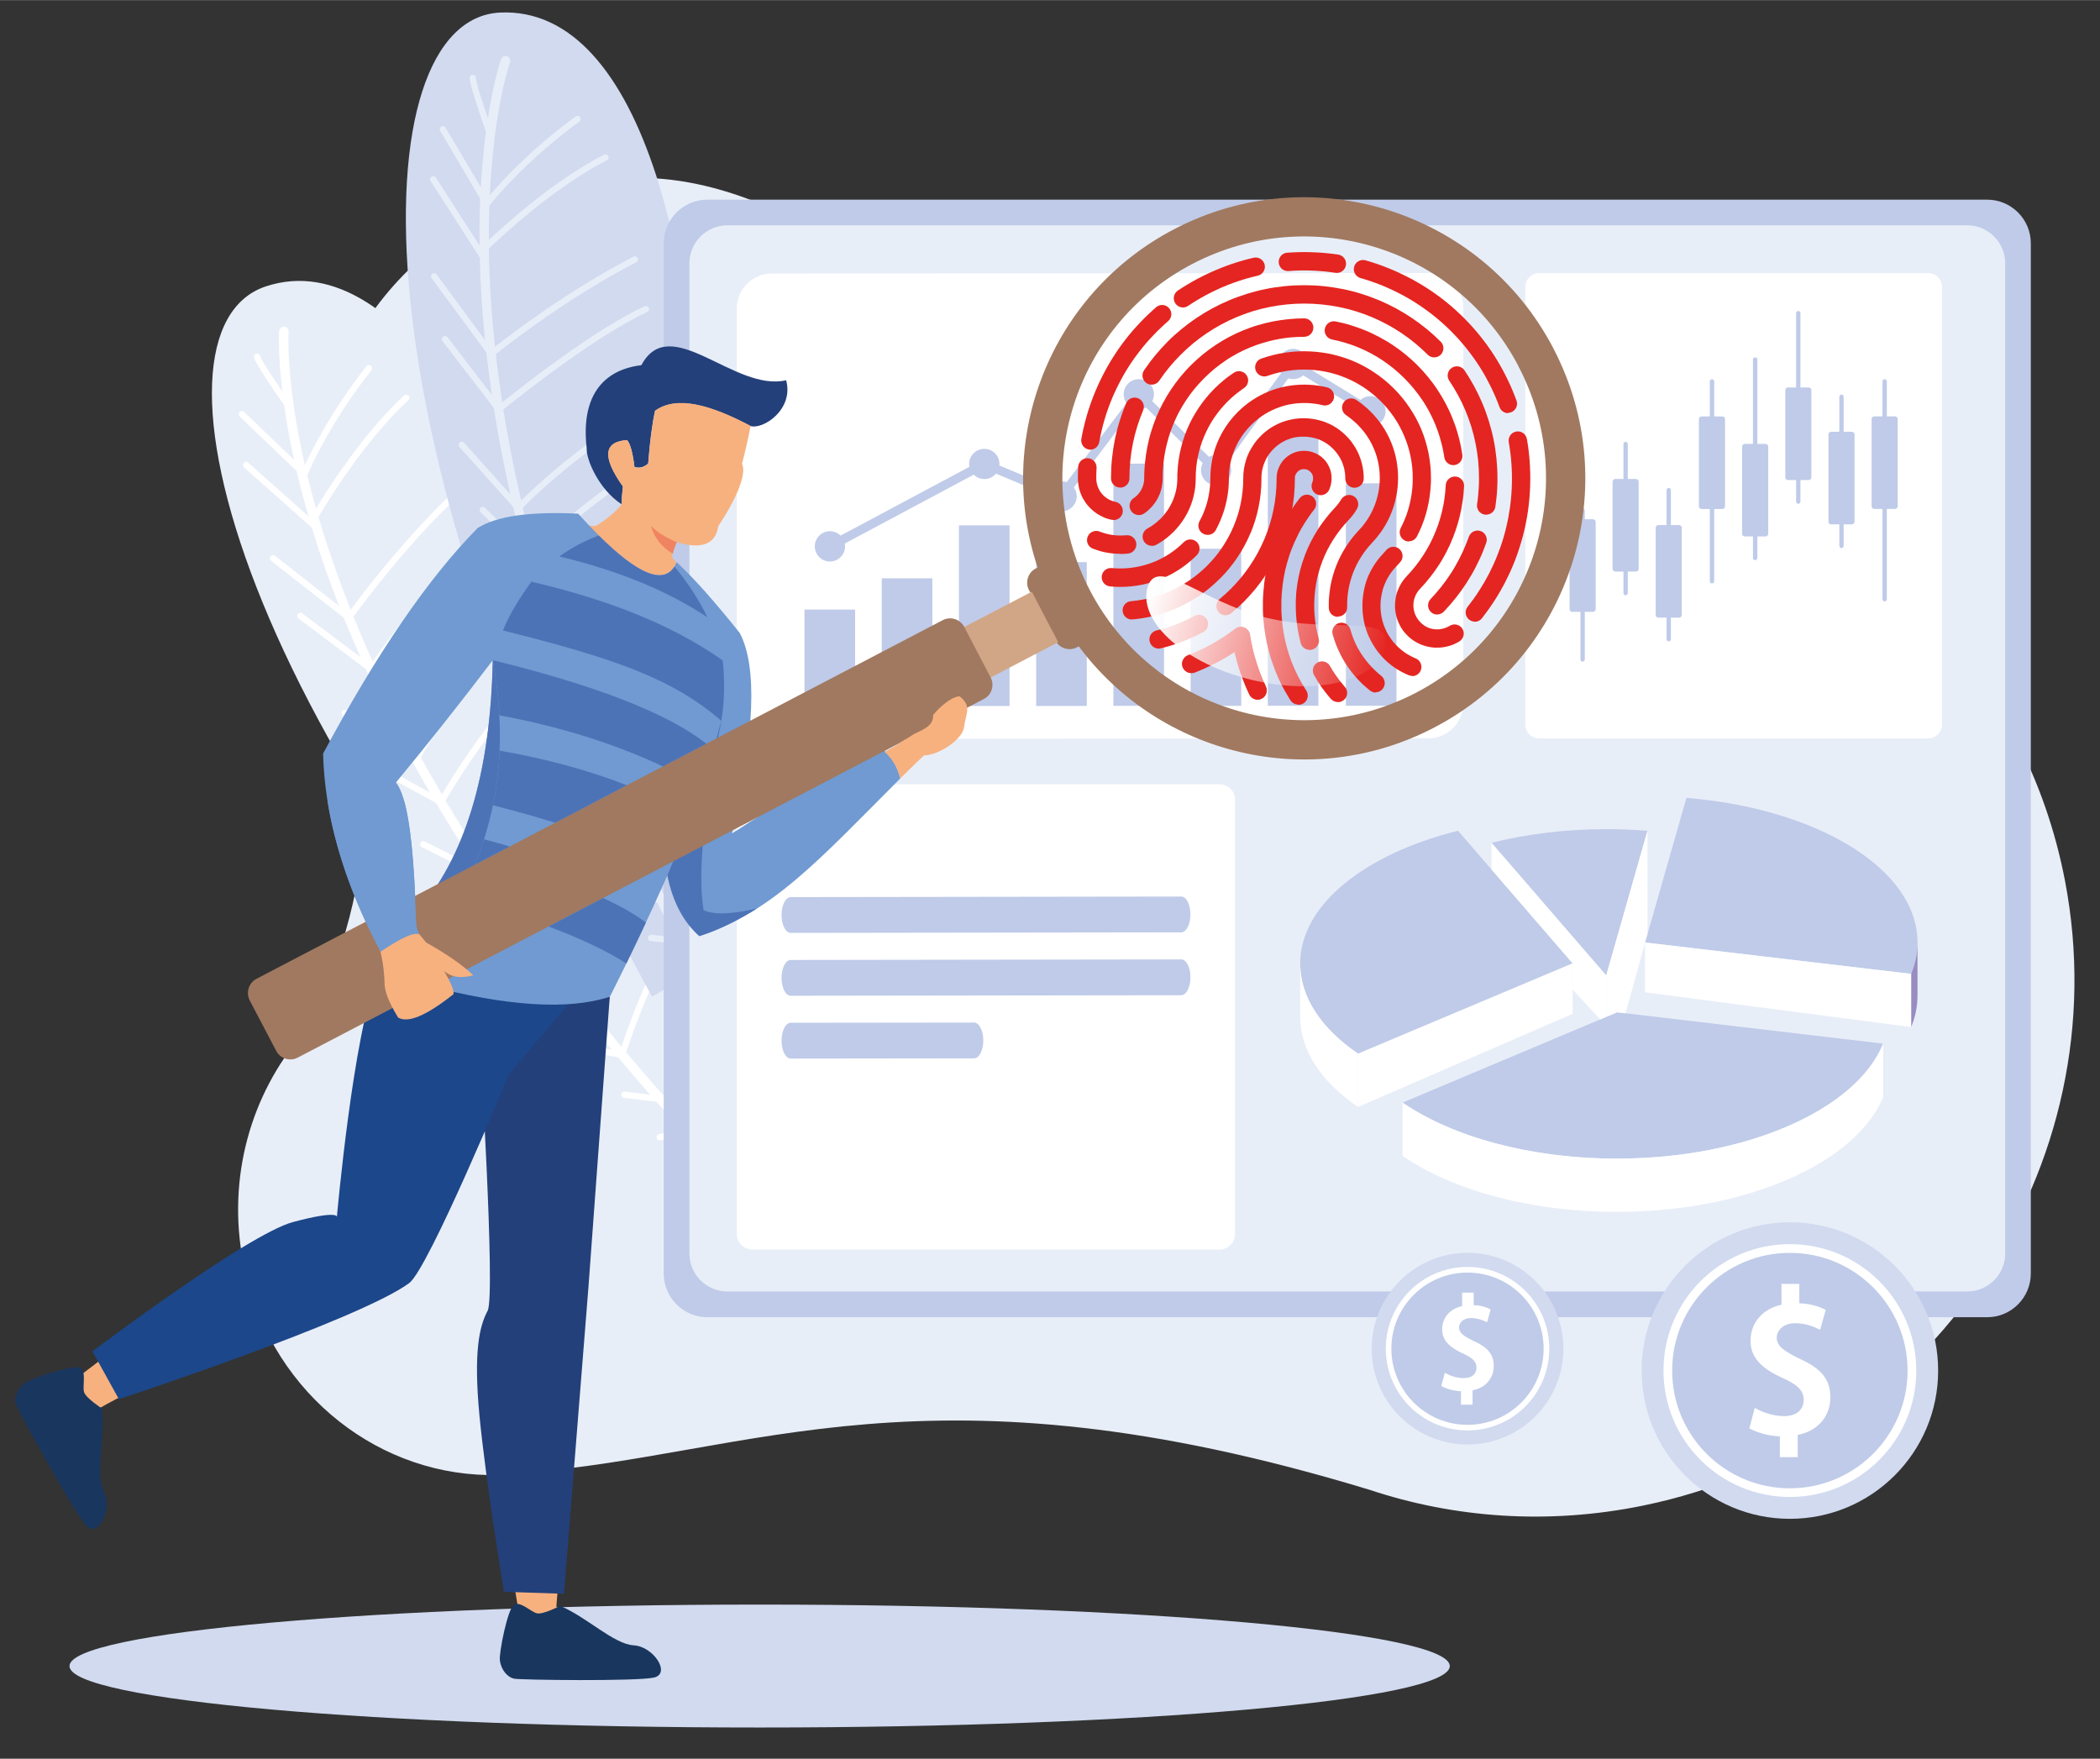 <?xml version="1.0" encoding="UTF-8"?>
<svg xmlns="http://www.w3.org/2000/svg" xmlns:xlink="http://www.w3.org/1999/xlink" id="Ebene_1" data-name="Ebene 1" viewBox="0 0 382.5 320.31" width="400" height="335">
  <rect x="0" y="0" width="382.5" height="320.31" fill="#333333" stroke="none"/>
  <defs>
    <style>
      .cls-1 {
        fill: #e8eef8;
      }

      .cls-1, .cls-2, .cls-3, .cls-4, .cls-5, .cls-6, .cls-7, .cls-8, .cls-9, .cls-10, .cls-11, .cls-12, .cls-13, .cls-14, .cls-15, .cls-16 {
        stroke-width: 0px;
      }

      .cls-1, .cls-3, .cls-4, .cls-6, .cls-7, .cls-8, .cls-9, .cls-10, .cls-11, .cls-12, .cls-13, .cls-14, .cls-15, .cls-16 {
        fill-rule: evenodd;
      }

      .cls-2 {
        fill: #d1a686;
      }

      .cls-3 {
        fill: #1c478a;
      }

      .cls-4 {
        fill: #19365e;
      }

      .cls-5 {
        fill: #e52521;
      }

      .cls-6 {
        fill: #a07960;
      }

      .cls-7 {
        fill: #709ad1;
      }

      .cls-8 {
        fill: #f08361;
      }

      .cls-9 {
        fill: #988cc3;
      }

      .cls-10 {
        fill: #23407a;
      }

      .cls-11 {
        fill: #bfcbe8;
      }

      .cls-12 {
        fill: #d1daef;
      }

      .cls-13 {
        fill: #f7b17f;
      }

      .cls-14 {
        fill: #4d73b7;
      }

      .cls-15 {
        fill: #fff;
      }

      .cls-16 {
        fill: url(#Unbenannter_Verlauf_7);
      }
    </style>
    <linearGradient id="Unbenannter_Verlauf_7" data-name="Unbenannter Verlauf 7" x1="200.68" y1="117.92" x2="237.63" y2="117.92" gradientTransform="translate(3.8 -73.45) rotate(13.8) scale(1.21 1.11)" gradientUnits="userSpaceOnUse">
      <stop offset="0" stop-color="#fff"/>
      <stop offset="1" stop-color="#fff" stop-opacity="0"/>
    </linearGradient>
  </defs>
  <path class="cls-1" d="M55.03,188.43c-9.27,10.84-13.71,25.96-10.75,41.37,4.35,22.68,23.31,38.5,44.6,38.84h0s.05,0,.05,0c2.13.04,4.29-.09,6.46-.38,41.93-3.28,73.46-21.41,153.92,3.03h.01c15.51,5.18,32.63,6.47,49.95,2.92,52.45-10.73,86.85-61.69,76.85-113.82-7.11-37.02-34.73-64.68-68.92-73.75h0c-25.31-7.17-66.97-3.5-106.27-16.27-34.09-11.08-58.83-44.03-94.69-37.05-.95.14-1.89.32-2.85.51-30.21,6.18-50.19,34.66-44.63,63.59.35,1.85.81,3.66,1.35,5.41h0c10.17,33.03,8.47,61.56-5.09,85.57h0Z"/>
  <path class="cls-1" d="M137.82,200c-7.79-9.86-19.84-29.2-27.81-61.55-12.61-51.17-36.86-94.46-61.57-86.31-24.27,7.99-5.24,83.1,74.78,165.22,6.42-6.48,11.17-12.25,14.6-17.37Z"/>
  <path class="cls-15" d="M126.44,205.73c.31-1.22,1.28-4.38,3.78-8.16.18-.26.11-.62-.15-.79-.27-.18-.62-.11-.8.15-2.19,3.31-3.26,6.21-3.73,7.81-1.3-1.42-2.57-2.84-3.83-4.23.55-1.93,2.31-8.11,3.16-10.38.11-.3-.05-.64-.35-.75-.3-.11-.63.05-.73.34-.77,2.09-2.29,7.33-2.98,9.76-2.34-2.63-4.58-5.25-6.76-7.84.6-1.83,2.53-7.51,5.33-13.57.13-.29.01-.63-.28-.76-.29-.13-.64-.01-.76.28-2.54,5.5-4.37,10.69-5.15,13.04-2.19-2.6-4.28-5.19-6.32-7.75.82-2.52,3.59-10.68,7.6-19.39.14-.29.01-.63-.28-.76-.29-.13-.63-.01-.76.28-3.72,8.07-6.37,15.64-7.41,18.8-2.65-3.37-5.16-6.67-7.56-9.93.7-2.68,3.79-13.74,8.97-21.16.18-.26.12-.63-.15-.8-.26-.18-.62-.13-.8.13-4.82,6.92-7.85,16.89-8.89,20.65-2.91-4.01-5.64-7.93-8.19-11.77,1.32-3.54,6.88-17.72,13.79-23.04.24-.19.29-.55.1-.81-.19-.24-.56-.29-.8-.1-6.7,5.15-12.11,18.19-13.86,22.76-2.68-4.07-5.17-8.05-7.47-11.92,1.41-2.45,7.48-12.64,15.86-21.4.22-.23.21-.6,0-.82-.23-.21-.6-.2-.81.02-7.95,8.3-13.83,17.86-15.71,21.07-1.35-2.29-2.62-4.53-3.85-6.75,1.29-2.36,7.05-12.34,18.29-24.44.21-.23.2-.6-.03-.81-.23-.21-.6-.2-.81.03-10.5,11.29-16.26,20.77-18.1,24.03-2.86-5.25-5.36-10.29-7.58-15.08,2.04-2.87,12.47-17.33,20.48-24.16.24-.2.27-.57.06-.81-.2-.24-.57-.27-.81-.07-7.69,6.57-17.53,19.99-20.28,23.83-1.26-2.8-2.42-5.51-3.49-8.14,1.77-2.45,10.01-13.62,20.15-22.99.23-.21.25-.58.04-.81-.22-.23-.58-.25-.81-.03-9.55,8.84-17.43,19.24-19.88,22.58-2.44-6.14-4.37-11.8-5.88-16.93,1.47-2.51,8.27-13.76,16.39-21.29.23-.21.25-.58.03-.81-.21-.23-.57-.25-.81-.03-7.47,6.92-13.82,16.9-16.05,20.61-.6-2.12-1.13-4.14-1.6-6.07.9-2.11,4.43-9.9,11.68-19.14.19-.25.15-.61-.1-.81-.25-.19-.61-.16-.81.1-6.17,7.89-9.7,14.76-11.2,18.01-3.55-15.48-2.97-24.25-2.96-24.31.02-.48-.35-.89-.82-.91-.47-.03-.88.34-.9.81-.01.05-.26,3.91.58,10.99-1.63-2.36-3.86-5.7-4.05-6.46-.08-.31-.39-.49-.7-.42-.3.08-.48.39-.41.69.3,1.18,4.15,6.76,5.49,8.68.41,2.89.98,6.21,1.8,9.96l-9.1-8.73c-.23-.22-.6-.21-.81.02-.22.23-.21.59.01.81l10.36,9.94c.61,2.58,1.33,5.34,2.18,8.26l-10.98-9.78c-.23-.21-.6-.18-.81.05-.2.24-.18.6.05.81l12.36,11c1.33,4.4,2.95,9.16,4.94,14.24l-11.68-9.14c-.25-.19-.61-.14-.81.11-.19.24-.15.61.11.8l13.23,10.35c.94,2.33,1.95,4.72,3.04,7.19l-10.6-7.96c-.25-.19-.61-.15-.8.11-.19.25-.14.62.12.81l12.26,9.21c2.09,4.57,4.47,9.37,7.14,14.36l-10.65-6.81c-.27-.17-.62-.1-.79.17-.17.27-.1.62.17.79l12.39,7.93c1.09,1.99,2.24,4.01,3.42,6.05l-8.34-4.55c-.28-.15-.63-.05-.78.23-.15.27-.05.62.23.77l10.01,5.46c2.26,3.82,4.69,7.74,7.31,11.74l-9.39-4.73c-.28-.15-.63-.03-.76.25-.15.29-.03.63.25.77l11.16,5.64c2.35,3.52,4.83,7.12,7.49,10.79l-8.47-3.81c-.29-.14-.63-.01-.76.28-.13.3,0,.64.29.76l10.3,4.64c2.35,3.2,4.82,6.45,7.41,9.76l-7.93-2.5c-.3-.1-.63.07-.72.37-.1.31.07.63.37.72l9.53,3.01c1.9,2.39,3.88,4.81,5.91,7.25l-7.04-1.23c-.31-.06-.61.16-.66.46-.05.31.15.61.47.67l8.37,1.47c1.9,2.25,3.85,4.52,5.86,6.82l-4.62-.55c-.32-.04-.6.19-.64.5-.04.32.19.6.5.64l5.9.7c1.52,1.72,3.08,3.44,4.66,5.18l-4.15.7c-.31.06-.52.36-.46.67.05.31.35.52.66.47l4.88-.84c1.3,1.42,2.62,2.84,3.97,4.28.4-.45.77-.88,1.15-1.3-1.28-1.37-2.56-2.73-3.8-4.09Z"/>
  <path class="cls-12" d="M137.49,168.7c-4.86-11.58-11.28-33.45-10.27-66.75,1.6-52.67-10.13-100.89-36.13-99.68-25.52,1.19-27.36,78.64,27.66,179.24,7.93-4.52,14.06-8.8,18.74-12.81Z"/>
  <path class="cls-1" d="M124.97,171.17c.63-1.08,2.41-3.88,5.84-6.85.24-.2.27-.56.06-.8-.2-.24-.57-.27-.8-.06-3,2.6-4.82,5.1-5.7,6.51-.87-1.72-1.72-3.42-2.55-5.11,1.04-1.71,4.41-7.2,5.82-9.16.19-.26.14-.62-.12-.8-.26-.18-.62-.13-.8.13-1.3,1.8-4.17,6.45-5.49,8.61-1.54-3.17-3.01-6.28-4.41-9.36,1.07-1.61,4.46-6.55,8.78-11.65.2-.24.17-.61-.06-.81-.24-.21-.61-.18-.81.06-3.91,4.62-7.08,9.13-8.46,11.17-1.41-3.1-2.73-6.16-4-9.16,1.47-2.21,6.32-9.32,12.53-16.64.2-.24.17-.61-.07-.81-.24-.2-.61-.17-.81.07-5.75,6.77-10.33,13.36-12.19,16.11-1.65-3.95-3.18-7.82-4.61-11.6,1.4-2.39,7.34-12.2,14.32-17.98.24-.19.28-.56.08-.8-.2-.25-.56-.29-.81-.09-6.5,5.37-12.1,14.15-14.11,17.5-1.74-4.64-3.31-9.15-4.73-13.54,2.21-3.06,11.39-15.23,19.46-18.5.29-.12.42-.46.31-.75-.12-.29-.45-.43-.74-.31-7.84,3.17-16.55,14.26-19.46,18.21-1.49-4.64-2.82-9.14-3.99-13.48,2.01-1.99,10.59-10.18,21.03-16.37.27-.16.36-.51.2-.79-.16-.27-.51-.36-.78-.19-9.89,5.86-18.12,13.49-20.79,16.08-.68-2.57-1.31-5.08-1.89-7.54,1.88-1.93,10.1-10.01,24.18-18.63.27-.16.36-.52.19-.79-.17-.27-.52-.36-.79-.19-13.13,8.06-21.24,15.65-23.88,18.29-1.34-5.83-2.41-11.36-3.25-16.57,2.73-2.21,16.67-13.34,26.22-17.77.29-.14.42-.47.28-.76-.14-.29-.47-.42-.76-.28-9.18,4.25-22.25,14.54-25.93,17.5-.46-3.03-.86-5.95-1.18-8.77,2.35-1.88,13.31-10.42,25.58-16.74.28-.14.4-.49.25-.77-.14-.28-.49-.39-.77-.24-11.57,5.95-21.96,13.85-25.21,16.4-.7-6.56-1.03-12.53-1.11-17.89,2.09-2.02,11.67-11.03,21.51-16.09.28-.15.39-.49.25-.77-.15-.28-.49-.39-.77-.25-9.05,4.66-17.86,12.58-20.99,15.55-.01-2.2.02-4.29.09-6.27,1.43-1.79,6.93-8.35,16.38-15.3.26-.19.32-.55.13-.81-.18-.25-.54-.31-.8-.12-8.08,5.94-13.32,11.62-15.63,14.34.74-15.86,3.65-24.14,3.68-24.22.15-.44-.1-.94-.54-1.08-.45-.15-.95.09-1.09.54-.02.04-1.3,3.69-2.39,10.74-.94-2.72-2.18-6.53-2.17-7.32.01-.32-.24-.58-.56-.59-.32,0-.58.25-.59.56-.02,1.23,2.19,7.62,2.96,9.83-.38,2.89-.71,6.25-.93,10.08l-6.43-10.85c-.16-.27-.51-.37-.78-.2-.28.17-.36.51-.2.78l7.3,12.36c-.11,2.64-.16,5.49-.12,8.54l-7.95-12.36c-.17-.27-.52-.35-.79-.17-.27.17-.35.53-.17.79l8.95,13.92c.11,4.6.39,9.6.95,15.04l-8.8-11.94c-.18-.26-.55-.31-.8-.13-.26.19-.31.55-.12.8l9.97,13.53c.28,2.5.61,5.07,1,7.74l-8.08-10.52c-.19-.25-.56-.3-.81-.11-.25.19-.3.55-.11.8l9.35,12.18c.78,4.97,1.78,10.23,3.01,15.75l-8.42-9.42c-.21-.24-.58-.26-.81-.05-.24.21-.26.57-.05.81l9.81,10.97c.51,2.2,1.07,4.46,1.66,6.75l-6.8-6.62c-.23-.22-.59-.22-.81.01-.22.23-.21.59.01.81l8.17,7.94c1.15,4.29,2.44,8.71,3.89,13.27l-7.78-7.08c-.23-.21-.6-.19-.81.04-.21.23-.19.6.04.81l9.24,8.42c1.31,4.02,2.75,8.16,4.31,12.4l-7.13-5.94c-.24-.2-.61-.17-.81.07-.2.25-.17.61.07.81l8.68,7.24c1.4,3.72,2.9,7.52,4.52,11.4l-6.97-4.53c-.27-.17-.62-.1-.79.16-.17.26-.11.62.16.79l8.37,5.46c1.19,2.81,2.44,5.67,3.74,8.58l-6.44-3.07c-.29-.13-.64-.02-.77.27-.14.28-.01.63.27.76l7.68,3.66c1.23,2.68,2.49,5.4,3.81,8.15l-4.3-1.77c-.3-.12-.64.02-.75.32-.12.29.02.63.32.74l5.49,2.26c1,2.06,2.04,4.15,3.1,6.24l-4.19-.44c-.32-.03-.6.2-.63.51-.04.32.19.6.51.64l4.92.5c.87,1.72,1.77,3.44,2.68,5.18.48-.32.97-.63,1.45-.95-.88-1.66-1.73-3.32-2.57-4.96Z"/>
  <path class="cls-12" d="M138.36,292.24c69.43,0,125.71,5.02,125.71,11.2s-56.28,11.19-125.71,11.19-125.7-5.01-125.7-11.19,56.28-11.2,125.7-11.2Z"/>
  <path class="cls-11" d="M120.89,231.95V44.29c0-4.37,3.57-7.94,7.94-7.94h233.13c4.37,0,7.94,3.57,7.94,7.94v187.66c0,4.37-3.57,7.95-7.94,7.95h-233.13c-4.37,0-7.94-3.58-7.94-7.95Z"/>
  <path class="cls-1" d="M125.57,228.31V47.93c0-3.8,3.11-6.91,6.91-6.91h225.84c3.8,0,6.91,3.11,6.91,6.91v180.38c0,3.79-3.11,6.9-6.91,6.9h-225.84c-3.8,0-6.91-3.11-6.91-6.9Z"/>
  <path class="cls-15" d="M140.56,49.81l119.62-.1c3.49-.01,6.34,2.85,6.34,6.33v72.07c0,3.49-2.85,6.35-6.34,6.35l-119.62.1c-3.49,0-6.35-2.85-6.35-6.34V56.15c0-3.49,2.86-6.34,6.35-6.34Z"/>
  <path class="cls-11" d="M153.09,97.54l23.49-12.53c-.04-.16-.06-.34-.06-.52,0-1.51,1.24-2.75,2.76-2.75,1.52-.01,2.76,1.23,2.76,2.75,0,.09-.01.18-.02.27l9.22,3.86c.51-.6,1.26-.98,2.11-.98.33,0,.65.06.94.16l10.9-14.4c-.33-.45-.52-1-.52-1.6,0-1.52,1.23-2.76,2.76-2.76s2.75,1.23,2.75,2.75c0,.45-.11.88-.3,1.26l10.32,10.14c.4-.21.84-.33,1.31-.34.31,0,.61.06.89.15l10.94-15.06c-.34-.46-.54-1.03-.54-1.65,0-1.52,1.24-2.76,2.75-2.76s2.76,1.23,2.76,2.75c0,.24-.03.46-.09.68l9.58,5.87c.48-.43,1.12-.69,1.81-.69,1.52,0,2.76,1.24,2.76,2.75s-1.24,2.76-2.76,2.76c-1.52.01-2.76-1.23-2.76-2.75,0-.24.04-.46.09-.68l-9.57-5.87c-.49.43-1.12.69-1.82.69-.31,0-.61-.05-.89-.15l-10.94,15.06c.34.46.54,1.03.54,1.65,0,1.52-1.23,2.76-2.75,2.76s-2.76-1.23-2.76-2.76c0-.45.12-.88.31-1.27l-10.33-10.13c-.38.21-.83.33-1.3.33-.33,0-.65-.06-.94-.16l-10.89,14.4c.33.46.52,1,.52,1.6,0,1.52-1.24,2.76-2.76,2.76s-2.76-1.23-2.76-2.75c0-.1,0-.18.02-.27l-9.21-3.86c-.51.6-1.26.99-2.11.99-.75,0-1.44-.31-1.94-.8l-23.49,12.54c.03.16.05.34.05.52,0,1.52-1.24,2.76-2.75,2.76s-2.76-1.24-2.76-2.76,1.24-2.76,2.76-2.76c.76,0,1.44.31,1.94.8Z"/>
  <path class="cls-11" d="M146.53,111.01h9.22s0,17.58,0,17.58h-9.22s0-17.58,0-17.58h0ZM245.14,88.01h9.22s0,40.51,0,40.51h-9.22s0-40.51,0-40.51h0ZM230.92,78.55h9.22s0,49.98,0,49.98h-9.22s0-49.98,0-49.98h0ZM216.86,99.93h9.22s0,28.61,0,28.61h-9.22s0-28.61,0-28.61h0ZM202.8,84.43h9.22s0,44.11,0,44.11h-9.22s0-44.11,0-44.11h0ZM188.73,102.37h9.22v26.19h-9.22s0-26.19,0-26.19h0ZM174.66,95.67h9.22s0,32.9,0,32.9h-9.22v-32.9h0ZM160.6,105.32h9.22v23.26h-9.22v-23.26Z"/>
  <path class="cls-11" d="M343.01,190.07l-48.46-5.71-39.08,16.45c9.08,6.23,23.2,10.21,39.08,10.2,23.73-.02,43.58-8.98,48.46-20.94Z"/>
  <path class="cls-11" d="M247.36,191.9l39.09-16.45-20.88-24.16c-16.97,4.24-28.75,13.49-28.75,24.2,0,6.19,3.94,11.9,10.54,16.41Z"/>
  <path class="cls-11" d="M299.64,171.65l48.46,5.71c.76-1.85,1.16-3.77,1.16-5.75,0-13.34-18.26-24.37-42.09-26.3l-7.53,26.34Z"/>
  <path class="cls-11" d="M292.56,177.65l7.52-26.35c-2.45-.19-4.96-.3-7.52-.3-7.47.01-14.54.9-20.89,2.49l20.89,24.16Z"/>
  <path class="cls-15" d="M247.36,191.9c-6.6-4.51-10.54-10.22-10.54-16.41v9.71c0,6.19,3.94,11.89,10.54,16.4v-9.7Z"/>
  <path class="cls-15" d="M343.01,190.07c-4.88,11.96-24.73,20.92-48.46,20.94-15.87,0-30-3.98-39.08-10.2v9.71c9.08,6.22,23.2,10.2,39.08,10.19,23.73-.02,43.57-8.98,48.46-20.94v-9.7Z"/>
  <path class="cls-9" d="M348.1,177.36v9.7c.76-1.85,1.16-3.77,1.16-5.74v-9.71c0,1.98-.39,3.9-1.16,5.75Z"/>
  <polygon class="cls-15" points="348.1 177.36 299.64 171.65 299.64 180.72 348.1 187.05 348.1 177.36"/>
  <polygon class="cls-15" points="247.36 201.6 286.44 184.64 286.44 175.45 247.36 191.9 247.36 201.6"/>
  <polygon class="cls-15" points="296.08 184.55 299.64 171.69 299.64 171.65 300.07 170.12 300.07 151.3 292.56 177.65 292.56 185.2 294.55 184.36 296.08 184.55"/>
  <polygon class="cls-15" points="292.56 177.65 271.67 153.49 271.67 158.36 286.44 175.45 286.44 180.21 291.48 185.66 292.56 185.2 292.56 177.65"/>
  <path class="cls-15" d="M280.35,49.73h70.85c1.38,0,2.52,1.13,2.52,2.52v79.71c0,1.39-1.14,2.52-2.52,2.52h-70.85c-1.39,0-2.52-1.13-2.52-2.52V52.25c0-1.39,1.13-2.52,2.52-2.52Z"/>
  <path class="cls-15" d="M137.03,142.83h85.11c1.55,0,2.81,1.27,2.81,2.81v79.13c0,1.55-1.26,2.81-2.81,2.81h-85.11c-1.55,0-2.82-1.26-2.82-2.81v-79.13c0-1.54,1.26-2.81,2.82-2.81Z"/>
  <path class="cls-11" d="M286.37,94.56h1.5v-1.62c0-.22.17-.39.39-.39h0c.21,0,.4.17.4.39v1.62h1.49c.27,0,.49.22.49.48v15.89c0,.27-.22.49-.49.49h-1.49v8.68c0,.22-.18.39-.4.39h0c-.22,0-.39-.17-.39-.39v-8.68h-1.5c-.27,0-.48-.22-.48-.49v-15.89c0-.26.21-.48.48-.48h0ZM343.28,69.05h0c.21,0,.39.18.39.4v6.37h1.49c.27,0,.49.22.49.49v15.88c0,.27-.22.49-.49.49h-1.49v16.43c0,.22-.18.41-.39.41h0c-.22,0-.4-.18-.4-.41v-16.43h-1.5c-.26,0-.48-.22-.48-.49v-15.88c0-.27.22-.49.48-.49h1.5v-6.37c0-.22.18-.4.4-.4h0ZM335.41,71.86h0c.21,0,.4.17.4.4v6.37h1.49c.27,0,.49.22.49.49v15.88c0,.27-.22.49-.49.49h-1.49v3.93c0,.21-.18.39-.4.39h0c-.22,0-.39-.18-.39-.39v-3.93h-1.5c-.27,0-.48-.22-.48-.49v-15.88c0-.27.21-.49.48-.49h1.5v-6.37c0-.22.17-.4.39-.4h0ZM327.55,56.62h0c.21,0,.39.17.39.4v13.54h1.5c.27,0,.49.22.49.48v15.89c0,.27-.22.49-.49.49h-1.5v3.92c0,.21-.18.4-.39.4h0c-.22,0-.4-.18-.4-.4v-3.92h-1.49c-.27,0-.48-.22-.48-.49v-15.89c0-.26.21-.48.48-.48h1.49v-13.54c0-.22.18-.4.4-.4h0ZM319.68,65.08h0c.22,0,.41.17.41.39v15.37h1.5c.27,0,.48.21.48.48v15.89c0,.27-.21.48-.48.48h-1.5v3.92c0,.22-.18.4-.41.4h0c-.21,0-.39-.18-.39-.4v-3.92h-1.49c-.27,0-.49-.21-.49-.48v-15.89c0-.27.22-.48.49-.48h1.49v-15.37c0-.22.18-.39.39-.39h0ZM311.82,69.06h0c.22,0,.41.18.41.4v6.37h1.49c.27,0,.48.22.48.49v15.89c0,.27-.21.48-.48.48h-1.49v13.17c0,.21-.18.39-.41.39h0c-.21,0-.39-.18-.39-.39v-13.17h-1.5c-.27,0-.49-.21-.49-.48v-15.89c0-.27.22-.49.49-.49h1.5v-6.37c0-.21.18-.4.39-.4h0ZM303.95,88.86h0c.22,0,.39.18.39.39v6.37h1.5c.27,0,.48.22.48.49v15.89c0,.26-.21.48-.48.48h-1.5v3.93c0,.22-.17.39-.39.39h0c-.21,0-.4-.17-.4-.39v-3.93h-1.49c-.27,0-.49-.22-.49-.48v-15.89c0-.27.22-.49.49-.49h1.49v-6.37c0-.21.18-.39.4-.39h0ZM296.09,80.46h0c.22,0,.4.17.4.39v6.37h1.5c.26,0,.48.22.48.49v15.88c0,.27-.22.49-.48.49h-1.5v3.93c0,.22-.17.39-.4.39h0c-.21,0-.39-.17-.39-.39v-3.93h-1.49c-.27,0-.49-.22-.49-.49v-15.88c0-.27.22-.49.49-.49h1.49v-6.37c0-.22.18-.39.39-.39Z"/>
  <path class="cls-11" d="M177.42,192.75l-33.39.04c-.93.01-1.68-1.47-1.68-3.26h0c0-1.79.75-3.26,1.68-3.26l33.39-.04c.92,0,1.68,1.47,1.68,3.26h0c0,1.79-.76,3.26-1.68,3.26h0ZM215.15,169.8l-71.12.1c-.93.01-1.68-1.47-1.68-3.26h0c0-1.79.75-3.26,1.68-3.26l71.12-.1c.93,0,1.68,1.46,1.68,3.26h0c0,1.79-.75,3.26-1.68,3.26h0ZM215.15,181.25l-71.12.1c-.93.01-1.68-1.47-1.68-3.26h0c0-1.79.75-3.26,1.68-3.26l71.12-.1c.93,0,1.68,1.46,1.68,3.26h0c0,1.79-.75,3.26-1.68,3.26Z"/>
  <path class="cls-12" d="M267.3,228.17c9.65,0,17.46,7.82,17.46,17.46s-7.82,17.45-17.46,17.45-17.46-7.82-17.46-17.45,7.83-17.46,17.46-17.46Z"/>
  <path class="cls-12" d="M326.01,222.61c14.92,0,27.01,12.09,27.01,27.01s-12.09,27-27.01,27-27-12.09-27-27,12.09-27.01,27-27.01Z"/>
  <path class="cls-15" d="M267.3,230.74c8.22,0,14.89,6.66,14.89,14.89s-6.67,14.89-14.89,14.89-14.89-6.67-14.89-14.89,6.67-14.89,14.89-14.89Z"/>
  <path class="cls-15" d="M326.01,226.59c12.72,0,23.03,10.31,23.03,23.03s-10.31,23.02-23.03,23.02-23.02-10.31-23.02-23.02,10.31-23.03,23.02-23.03Z"/>
  <path class="cls-11" d="M267.3,231.77c7.66,0,13.86,6.21,13.86,13.86s-6.2,13.87-13.86,13.87-13.87-6.22-13.87-13.87,6.21-13.86,13.87-13.86Z"/>
  <path class="cls-11" d="M326.01,228.18c11.84,0,21.44,9.6,21.44,21.44s-9.6,21.44-21.44,21.44-21.44-9.6-21.44-21.44,9.6-21.44,21.44-21.44Z"/>
  <path class="cls-15" d="M271.52,238.48c-.71-.37-1.72-.74-3.1-.78v-2.28h-2.11v2.45c-2.28.52-3.63,2.15-3.63,4.25s1.49,3.29,3.57,4.29c1.98.86,2.68,1.57,2.68,2.66s-.75,1.92-2.3,1.92c-1.35,0-2.62-.47-3.46-.97l-.65,2.41c.82.47,2.22.91,3.59.95v2.45h2.11v-2.62c2.43-.47,3.85-2.23,3.85-4.43s-1.17-3.43-3.7-4.58c-1.7-.83-2.62-1.44-2.62-2.42,0-.84.72-1.73,2.17-1.73,1.25,0,2.3.45,2.94.77l.65-2.33Z"/>
  <path class="cls-15" d="M332.53,238.56c-1.1-.57-2.66-1.13-4.8-1.2v-3.53h-3.25v3.79c-3.53.8-5.63,3.33-5.63,6.59s2.3,5.08,5.52,6.62c3.06,1.32,4.16,2.42,4.16,4.12s-1.17,2.96-3.56,2.96c-2.09,0-4.05-.74-5.35-1.5l-.99,3.73c1.27.72,3.42,1.39,5.56,1.46v3.79h3.25v-4.05c3.76-.73,5.95-3.47,5.95-6.85s-1.79-5.33-5.72-7.08c-2.62-1.3-4.05-2.23-4.05-3.76,0-1.29,1.13-2.66,3.36-2.66,1.93,0,3.56.7,4.55,1.2l1-3.62Z"/>
  <path class="cls-13" d="M101.54,297.57c.16-1.4-.35-3.29-.16-5.56,1.55-17.68,4.86-57.61,4.86-57.61,0,0,3.75-31.63,4.05-51.65-4.05-.37-8.03-1.06-11.94-2.05-8.53-2.17-14.24-5.65-22.37-9.58-4.43,16.33-12.64,46.31-12.64,46.31,0,0,.02,6.4-8.48,6.4-7.46,0-38.46,25.93-44.59,29.79.79,1.87,2.8,3.72,3.71,5.58,9.85-8.06,60.59-26.58,60.59-26.58l13.77-34.9s4.13,42.78.8,46.13c-3.34,3.33,5.91,51.27,5.91,53.71,0,.3,3.9-.06,6.47,0Z"/>
  <path class="cls-10" d="M87.33,188.63s2.97,47.31,1.49,50.09c-1.49,2.78-2.6,7.41-1.49,19.1,1.11,11.68,4.45,32.1,4.45,32.1l10.95.35,4.45-55.83,3.8-51.77.1-1.1-14.84-11.13-8.9,18.19Z"/>
  <path class="cls-3" d="M16.84,246.12l4.82,8.71s43.7-14.39,52.86-21.14c3.53-2.59,18.19-38.02,18.19-38.02l11.56-13.73.13-7.61-24.83-10.91s-9.02,10.15-10.79,14.25c-4.42,10.24-7.42,43.96-7.42,43.96,0,0,.37-1.3-7.98.93-8.35,2.24-36.55,23.56-36.55,23.56Z"/>
  <path class="cls-4" d="M18.58,256.53s-2.92-1.89-3.26-2.97c-.35-1.1.48-3.82-.72-4.45-1.21-.64-8.93,1.91-10.09,2.79-1.42,1.07-1.97,2.76-1.62,3.87.35,1.1,10.62,19.7,12.79,22.07,2.17,2.36,4.87-2.86,3.26-6.11-1.6-3.25.26-10.09-.37-15.19Z"/>
  <path class="cls-4" d="M102.03,292.48s-3.08,1.58-4.2,1.36c-1.11-.25-3.08-2.3-4.22-1.57-1.14.73-2.74,8.71-2.56,10.13.22,1.79,1.43,3.09,2.57,3.33,1.13.25,22.39.51,25.5-.2,3.13-.73-.07-5.65-3.69-5.87-3.63-.2-8.65-5.22-13.41-7.18Z"/>
  <path class="cls-10" d="M136.6,77.56c-7.36-3.89-13.41-5.54-17.29-2.75-.53,2.38-.95,5.58-1.25,9.6-.77.69-1.61.9-2.5.61-.3-2.57-.74-4.19-1.33-4.88-4.3.28-4.56,3.09-.77,8.42-.14,1.29-.22,2.38-.24,3.27-4.19-2.73-6.48-8.23-6.36-10.2-1.42-12.47,6.17-14.7,9.96-15.13,5.27-9.87,16.94,4.94,26.37,2.74,1.46,5.28-4.2,9.1-6.58,8.32Z"/>
  <path class="cls-13" d="M104.65,94.91c1.28.59,3.47,1.11,4.01.78,2.08-1.26,3.74-2.77,4.55-3.81,0-.88.1-1.98.24-3.28-3.81-5.36-3.55-8.18.77-8.46.59.7,1.03,2.33,1.34,4.9.89.29,1.73.09,2.51-.61.31-4.03.73-7.26,1.26-9.65,3.91-2.8,9.98-1.14,17.39,2.77-.42,2.2-.94,4.51-1.57,6.91.91,1.78-1.02,6.41-4.31,11.35-.51,3.32-3.04,4.29-7.58,2.92-.47,1.06-.87,2.44-.85,2.62.02.27.33.65.8,1.04h0c-1.74,5.14-7.93,2.64-18.55-7.49Z"/>
  <path class="cls-7" d="M163.99,141.76c-15.16,15.2-23.18,24.2-36.6,28.72-2.91-2.59-4.85-6.27-5.82-11.07-3.33,7.48-6.82,14.86-10.48,22.12-7.58,2.47-18.75,1.76-33.47-2.1l-1.76-6.82c-1.07-.77-4.35-.7-6.55.69-6.99-13.15-10.21-25.32-10.46-36.06,9.8-18.31,19.19-32.01,28.16-41.09,3.42-2.16,9.52-3.03,18.29-2.61,9.86,10.9,15.84,13.84,17.95,8.84,3.07,2.84,6.89,7.13,11.48,12.88,3.23,6.06,2.77,18.24-1.4,36.54,8.81-5.75,17.79-11.21,27.73-15.15,1.19,1.01,2.33,2.74,2.92,5.08h0ZM75.74,166.38c8.95-10.09,13.62-25.48,14.02-46.15-5.79,7.63-11.67,15.05-17.64,22.28,1.99,2.38,3.19,10.34,3.62,23.87Z"/>
  <path class="cls-14" d="M121.56,159.42c4.78-11.41,8.1-21.03,9.98-28.86-3.37,16.91-4.5,28.66-3.38,35.21,2.18.93,5.26.67,9.71-.31-3.37,2.09-6.76,3.86-10.49,5.03-2.91-2.59-4.85-6.27-5.82-11.07Z"/>
  <path class="cls-14" d="M75.86,172.63c.1-1.94.05-4.02-.13-6.25,8.95-10.09,13.62-25.48,14.02-46.15,3.8,20.54-.7,38.52-13.5,53.93l-.39-1.52Z"/>
  <path class="cls-8" d="M118.55,95.75c1.01,1.08,2.59,2.07,4.71,2.98-.31.71-.6,1.57-.74,2.11-2.02-1.24-3.35-2.93-3.97-5.1Z"/>
  <path class="cls-6" d="M282.92,63.4c-13.1-25.06-44.02-34.76-69.08-21.66-22.61,11.82-32.72,38.17-24.84,61.61l-.35.18c-1.42.74-1.97,2.51-1.23,3.93l4.8,9.19c.75,1.42,2.51,1.98,3.93,1.24l.35-.18c14.75,19.85,42.15,26.59,64.76,14.77,25.06-13.09,34.76-44.02,21.66-69.07h0ZM276.58,66.71c11.27,21.55,2.92,48.16-18.63,59.43-21.56,11.27-48.17,2.92-59.43-18.63-11.27-21.57-2.92-48.18,18.63-59.44,21.56-11.27,48.17-2.93,59.44,18.63Z"/>
  <rect class="cls-2" x="165.71" y="113.19" width="26.12" height="10.38" transform="translate(-34.5 96.24) rotate(-27.58)"/>
  <path class="cls-6" d="M180.44,123.38l-4.81-9.21c-.74-1.42-2.5-1.97-3.92-1.23l-21.11,11.03-.04.02-45.6,23.83h0s-12.63,6.61-12.63,6.61l-45.61,23.83c-1.42.74-1.97,2.51-1.24,3.93l4.82,9.19c.73,1.42,2.5,1.98,3.92,1.24l21.12-11.04.03-.02,45.6-23.83,12.63-6.6h.01l45.6-23.84c1.42-.74,1.97-2.51,1.23-3.91Z"/>
  <path class="cls-13" d="M70.03,178.68h0c-.13-3.01-.64-5.62-1.52-7.83,1.4-2.2,4.34-3.66,5.64-3.42l3.47,4.22c3.76,2.11,6.63,4.1,8.59,5.97-2.29.62-4.06.35-5.32-.8,1.29,2.26,1.86,3.67,1.71,4.24-4.92,3.91-8.29,5.33-10.08,4.26-1.78-2.88-2.6-5.1-2.48-6.65Z"/>
  <path class="cls-7" d="M59.64,145.81c1.36,8.5,4.47,17.73,9.67,27.52,1.67-1.14,5.81-3.84,7.08-3.16-.78-1.82-.48-1.56-.66-3.78-.31-9.84-1.03-16.73-2.16-20.68-3.64.29-8.28.32-13.93.11Z"/>
  <path class="cls-13" d="M163.98,141.76c.49-.46,2.36-2.35,4.29-4.16,2.77-.13,6.62-2.68,7.27-4.87.39-2.97,1.54-4.08-.74-5.91-.89-.08-2.86,1.05-4.83,3.37.12,2.1-2.11,2.77-3.54,3.51-1.81,1.23-.53.28-2.61,1.63-.92.76-2.18,1.2-2.66,1.64,1.19,1.08,2.2,2.44,2.83,4.79Z"/>
  <path class="cls-14" d="M120.74,139.57c-7.92-3.71-17.72-7.07-29.78-9.3-.16-3.28-.57-6.63-1.21-10.04,18.92,4.63,31.89,9.7,38.91,15.21l-7.92,4.14h0ZM88.16,152.85c1.5.38,3.06.81,4.67,1.31l-.5.27-5.89,3.07c.65-1.54,1.22-3.09,1.72-4.65h0ZM99.91,168.74l9.93-5.19c3.12,1.42,5.72,2.9,7.81,4.47-1.17,2.49-2.35,4.97-3.55,7.44-3.7-2.34-8.43-4.57-14.18-6.72h0ZM104.96,147.83l9.21-4.82c-7.01-2.74-14.73-4.84-23.18-6.31-.13,3.41-.54,6.73-1.2,9.96,4.12,1.04,7.89,2.1,11.32,3.18l3.85-2.01h0ZM128.84,112.42c-7.22-4.82-16.2-8.51-26.96-11.08,2.15-1.55,4.54-2.84,7.18-3.82,7.12,7.08,11.72,8.96,13.8,5.66,2.52,3.07,4.52,6.15,5.98,9.23h0ZM96.77,105.93c-1.7,2.39-4.01,5.85-5.15,8.89,20.43,5.1,30.87,8.78,39.75,16.43.63-3.08.64-7.93.26-10.98-9.77-6.91-21.86-11.3-34.86-14.34Z"/>
  <g>
    <path class="cls-5" d="M223.22,112.05c-.48,0-.96-.21-1.29-.61-.59-.71-.49-1.77.23-2.36.7-.58,1.38-1.2,2.02-1.84.64-.64,1.26-1.32,1.84-2.02.58-.7,1.13-1.44,1.64-2.19.51-.76.99-1.55,1.43-2.35.44-.81.84-1.64,1.2-2.49.36-.85.68-1.73.96-2.61.28-.89.51-1.81.7-2.73.19-.93.34-1.88.43-2.82.1-.96.15-1.94.15-2.91,0-.08,0-.17,0-.25,0-.08,0-.17.02-.25,0-.08.02-.16.03-.24.01-.08.03-.16.04-.24.02-.08.03-.16.05-.24.02-.08.04-.16.07-.24.02-.08.05-.16.08-.23.03-.08.06-.15.09-.23.03-.08.06-.15.1-.23.04-.07.07-.15.11-.22.04-.07.08-.14.12-.22.04-.07.09-.14.13-.21.05-.07.09-.14.14-.2.05-.07.1-.13.15-.19.05-.06.11-.12.16-.19.06-.06.11-.12.17-.18.06-.06.12-.12.18-.17.06-.05.12-.11.19-.16.06-.05.13-.1.19-.15.07-.05.13-.1.2-.14.07-.04.13-.09.2-.13.07-.04.14-.08.21-.12.07-.04.15-.08.22-.11.07-.03.15-.07.22-.1.08-.03.15-.06.23-.09.08-.03.16-.05.23-.08.08-.02.16-.05.24-.07.08-.02.16-.04.24-.05.08-.02.16-.03.24-.04.08-.01.17-.02.25-.03.08,0,.16-.01.24-.02.16,0,.33,0,.5,0,.08,0,.17,0,.25.02.08,0,.16.02.24.03.08.01.16.03.24.04.08.02.16.03.24.05.08.02.16.04.24.07.08.02.15.05.23.08.08.03.15.06.23.09.08.03.15.07.23.1.07.03.14.07.22.11.07.04.15.08.22.12.07.04.14.09.21.13.07.05.14.09.2.14.07.05.13.1.19.15.06.05.12.11.19.16.06.06.12.11.18.17.06.06.12.12.17.18.05.06.11.12.16.18.05.06.1.13.15.2.05.06.1.13.14.2.05.07.09.14.13.21.04.07.08.14.12.21.04.07.08.14.11.22.04.08.07.15.1.23.03.08.06.15.09.23.03.08.05.16.08.23.02.08.05.16.06.24.02.08.04.16.05.24.02.08.03.16.04.24.01.09.02.17.03.25,0,.08.01.16.02.24,0,.08,0,.17,0,.25s0,.16,0,.24c0,.08,0,.16-.02.24,0,.08-.02.16-.03.24-.01.08-.02.16-.04.24-.01.08-.03.15-.05.23-.02.08-.04.16-.06.23-.02.08-.05.15-.07.23-.03.07-.05.15-.08.22-.03.07-.06.15-.09.22-.39.84-1.38,1.21-2.22.83-.84-.38-1.21-1.38-.83-2.22.01-.02.02-.05.03-.07,0-.02.02-.04.02-.07,0-.03.02-.05.02-.08,0-.02.01-.05.02-.08,0-.02.01-.05.02-.08,0-.03,0-.05.01-.08,0-.02,0-.05,0-.08,0-.03,0-.05,0-.08,0-.03,0-.06,0-.09s0-.06,0-.09c0-.03,0-.06,0-.09,0-.03,0-.06-.01-.08,0-.02,0-.05-.01-.08,0-.03-.01-.06-.02-.08,0-.02-.01-.05-.02-.07,0-.02-.02-.05-.02-.07,0-.02-.02-.05-.03-.07-.01-.02-.02-.05-.03-.07-.01-.02-.02-.05-.03-.07-.01-.02-.02-.05-.04-.07-.02-.03-.03-.05-.05-.07-.01-.02-.03-.04-.05-.06-.02-.02-.03-.04-.05-.07-.02-.02-.04-.05-.06-.07-.02-.02-.04-.04-.06-.06-.02-.02-.05-.05-.07-.07-.02-.02-.04-.04-.06-.06-.02-.02-.05-.04-.07-.05-.02-.02-.04-.03-.06-.05-.02-.02-.05-.03-.07-.04-.02-.01-.04-.03-.07-.04-.02-.01-.05-.02-.07-.04-.02-.01-.05-.02-.07-.03-.02-.01-.05-.02-.07-.03-.02,0-.05-.02-.07-.02-.03,0-.05-.01-.08-.02-.02,0-.05-.01-.08-.02-.03,0-.06-.01-.08-.01-.03,0-.06,0-.08-.01-.03,0-.06,0-.08,0-.06,0-.12,0-.18,0-.03,0-.06,0-.09,0-.03,0-.05,0-.08,0s-.05,0-.08.01c-.03,0-.05.01-.08.02-.02,0-.05.01-.07.02-.03,0-.05.02-.08.03-.02,0-.05.02-.07.03-.02,0-.05.02-.07.03-.03.01-.05.02-.07.04-.02.01-.04.02-.07.04-.02.01-.05.03-.07.04-.02.02-.04.03-.06.05-.02.02-.05.04-.07.05-.02.02-.04.04-.07.06-.02.02-.04.04-.06.06-.02.02-.04.04-.06.07-.02.02-.04.04-.06.07-.02.02-.04.04-.05.07-.02.02-.03.04-.05.07-.01.02-.03.04-.04.07-.01.02-.03.05-.04.07-.01.02-.03.05-.04.07,0,.02-.02.04-.03.07-.01.03-.02.05-.03.07,0,.03-.02.05-.03.08,0,.02-.01.05-.02.07,0,.03-.01.05-.02.08,0,.03-.01.06-.01.09,0,.03,0,.06,0,.08,0,.03,0,.05,0,.08,0,.03,0,.06,0,.09,0,1.08-.06,2.18-.16,3.25-.11,1.06-.27,2.12-.48,3.16-.21,1.03-.47,2.05-.79,3.05-.31.99-.67,1.97-1.07,2.92-.4.94-.85,1.88-1.34,2.78-.49.9-1.02,1.78-1.6,2.62-.57.84-1.19,1.67-1.83,2.45-.65.78-1.34,1.54-2.05,2.26-.72.72-1.48,1.41-2.26,2.05-.31.26-.69.38-1.07.38Z"/>
    <path class="cls-5" d="M238.53,118.35c-.74,0-1.41-.49-1.61-1.23-.11-.4-.21-.81-.3-1.22-.09-.41-.17-.83-.24-1.24-.07-.41-.13-.84-.18-1.26-.05-.42-.09-.85-.12-1.27-.03-.42-.05-.86-.06-1.28,0-.43,0-.86,0-1.29.01-.43.03-.86.06-1.28.03-.42.07-.85.13-1.26.05-.42.11-.84.19-1.25.07-.41.15-.83.25-1.24.09-.41.19-.82.31-1.22.11-.4.23-.81.37-1.2.13-.4.27-.79.42-1.18.15-.39.31-.78.48-1.16.17-.38.35-.76.54-1.13.19-.37.39-.75.6-1.11.21-.36.43-.73.65-1.08.22-.35.46-.71.71-1.05.24-.34.5-.69.76-1.02.26-.34.54-.67.81-.99.28-.32.57-.64.86-.95.09-.09.17-.18.25-.28.08-.09.16-.19.24-.29.08-.1.15-.2.22-.29.07-.1.14-.2.21-.3.07-.1.13-.21.19-.31.46-.8,1.49-1.08,2.29-.61.8.46,1.07,1.49.61,2.29-.09.15-.18.3-.27.45-.09.14-.19.29-.29.43-.1.14-.21.28-.32.42-.11.14-.22.28-.34.41-.12.13-.24.27-.36.39-.26.27-.51.55-.75.83-.24.28-.48.57-.71.86-.23.29-.45.59-.66.89-.21.3-.42.61-.61.91-.19.31-.39.62-.57.94-.18.32-.35.64-.52.96-.16.32-.32.66-.47.99-.15.33-.29.67-.42,1.01-.13.34-.25.68-.37,1.03-.11.34-.22.69-.32,1.04-.1.35-.19.71-.27,1.06-.08.36-.15.72-.21,1.08-.06.36-.12.73-.16,1.09-.05.36-.08.74-.11,1.1-.03.37-.05.74-.06,1.11,0,.37,0,.75,0,1.12,0,.37.03.75.05,1.12.03.37.06.74.11,1.11.04.37.1.73.16,1.1.06.36.13.72.21,1.08.08.36.17.71.26,1.06.25.89-.28,1.81-1.17,2.06-.15.04-.3.06-.44.06Z"/>
    <path class="cls-5" d="M243.7,112.34c-.91,0-1.65-.72-1.67-1.64,0-.33,0-.66,0-.98,0-.33.02-.65.05-.98.02-.32.06-.65.1-.97.04-.32.09-.64.14-.96.05-.32.12-.63.19-.95.07-.31.15-.63.24-.94.09-.31.18-.62.28-.92.1-.3.21-.61.33-.91.12-.3.24-.6.37-.89.13-.29.27-.58.41-.87.14-.28.3-.57.46-.85.16-.28.33-.56.5-.83.17-.27.35-.54.54-.81.19-.26.38-.53.58-.78.2-.25.41-.51.62-.76.21-.25.44-.49.66-.73.15-.16.3-.32.45-.49.14-.17.28-.34.42-.51.14-.17.27-.35.39-.53.13-.18.25-.36.37-.54.12-.18.23-.37.34-.56.11-.18.21-.38.31-.57.1-.19.19-.39.28-.58.09-.2.18-.4.26-.6.08-.2.16-.4.23-.61.07-.2.14-.41.2-.62.06-.21.12-.42.17-.63.05-.21.1-.42.14-.64.04-.21.08-.43.11-.65.03-.21.06-.43.08-.65.02-.22.04-.44.05-.66.01-.22.02-.44.02-.67s0-.46-.02-.69c-.01-.23-.03-.45-.05-.68-.02-.22-.05-.45-.08-.67-.03-.22-.07-.45-.11-.66-.04-.22-.09-.44-.15-.66-.05-.21-.11-.43-.18-.65-.06-.21-.13-.43-.21-.63-.07-.21-.16-.42-.24-.62-.08-.2-.18-.41-.27-.61-.09-.2-.2-.4-.3-.6-.11-.2-.22-.39-.33-.58-.11-.19-.24-.38-.36-.57-.13-.19-.26-.37-.39-.55-.13-.18-.27-.36-.42-.53s-.29-.35-.45-.52c-.15-.17-.31-.34-.47-.5-.16-.16-.33-.32-.5-.47-.17-.15-.34-.3-.52-.45-.17-.14-.35-.28-.53-.42-.18-.13-.36-.26-.55-.39-.77-.51-.98-1.55-.46-2.32.51-.77,1.55-.98,2.32-.46.23.15.46.32.69.48.23.17.45.34.66.52.22.18.43.36.64.55.21.19.41.39.62.59.2.2.4.41.59.62.19.21.37.42.55.64.18.22.35.44.52.66.16.22.33.45.48.68.15.23.31.47.45.71.14.24.28.48.41.73.13.24.26.49.37.74.12.25.23.51.34.76.11.25.21.51.3.78.09.26.18.53.26.79.08.27.16.54.22.8.07.27.13.54.18.82.05.27.1.55.14.83.04.28.08.56.1.84.03.28.05.56.06.84.01.28.02.57.02.85s0,.55-.02.82c-.01.27-.03.54-.06.82-.03.27-.06.54-.1.81-.04.27-.08.54-.14.8-.05.26-.11.53-.17.79-.06.26-.13.52-.21.78-.08.26-.16.52-.25.77-.09.25-.18.51-.28.76-.1.25-.21.5-.32.74-.11.24-.23.49-.35.73-.12.24-.25.48-.39.71-.13.23-.28.47-.42.69-.15.23-.3.45-.46.67-.16.22-.32.44-.49.65-.17.21-.34.43-.52.63-.18.21-.36.41-.55.61-.19.2-.37.4-.55.61-.18.21-.35.42-.52.63-.17.21-.33.43-.48.65-.16.22-.31.45-.45.67-.14.23-.28.46-.41.69-.13.23-.26.47-.38.7-.12.24-.24.48-.34.72-.11.24-.21.49-.31.74-.1.25-.19.5-.27.75-.08.25-.16.51-.23.76-.07.26-.14.52-.2.78-.06.26-.11.52-.16.79-.05.26-.09.53-.12.8-.03.27-.06.54-.08.8-.02.27-.03.54-.04.82,0,.27,0,.55,0,.82.02.93-.71,1.69-1.64,1.71-.01,0-.03,0-.04,0Z"/>
    <path class="cls-5" d="M219.95,97.4c-.27,0-.54-.07-.8-.2-.81-.44-1.11-1.46-.67-2.27.25-.47.49-.95.69-1.43.21-.49.39-1,.55-1.51.16-.51.3-1.04.4-1.57.11-.53.19-1.08.25-1.63.06-.55.09-1.12.09-1.68,0-.28,0-.57.02-.85.01-.28.03-.57.06-.84.03-.28.06-.56.1-.83.04-.28.09-.55.14-.83.05-.27.12-.55.18-.82.07-.27.14-.54.22-.8.08-.27.17-.53.26-.79.09-.26.19-.52.3-.78.11-.26.22-.51.34-.76.12-.25.24-.5.37-.74.13-.24.27-.49.41-.72.14-.24.29-.47.45-.71.15-.23.32-.46.48-.69.17-.22.34-.45.52-.66.18-.22.36-.43.55-.64.19-.21.39-.42.59-.62.2-.2.41-.4.62-.59.21-.19.42-.37.64-.55.22-.18.44-.35.66-.52.22-.17.45-.33.69-.48.23-.15.47-.3.71-.45.24-.14.48-.28.73-.41.24-.13.49-.26.74-.37.25-.12.51-.23.76-.34.25-.11.52-.21.78-.3.26-.09.53-.18.79-.26.27-.08.54-.16.8-.22.27-.07.55-.13.82-.18.27-.05.55-.1.83-.14.28-.04.56-.08.84-.1.28-.03.56-.05.84-.06.57-.03,1.14-.03,1.7,0,.28.01.56.03.84.06.28.03.56.06.84.1.27.04.55.09.83.14.27.05.55.12.82.18.9.22,1.44,1.13,1.22,2.03-.22.9-1.13,1.44-2.03,1.22-.22-.05-.44-.1-.65-.15-.22-.04-.44-.08-.66-.11-.22-.03-.45-.06-.67-.08-.23-.02-.46-.04-.68-.05-.45-.02-.92-.02-1.37,0-.23.01-.45.03-.68.05-.23.02-.45.05-.67.08-.22.03-.44.07-.66.11-.22.04-.44.09-.66.15-.21.05-.43.11-.64.18-.21.06-.43.13-.63.21-.21.07-.42.16-.62.24-.2.08-.41.18-.61.27-.2.09-.4.2-.6.3-.2.11-.39.22-.58.33-.19.12-.38.24-.57.36-.19.12-.37.26-.55.39-.18.13-.36.27-.53.42-.18.14-.35.29-.52.45-.17.15-.34.31-.5.47-.16.16-.32.33-.47.5-.15.17-.3.34-.45.52-.14.17-.28.35-.42.53-.13.18-.26.37-.39.55-.12.19-.25.38-.36.57-.12.19-.23.39-.33.58-.1.19-.21.4-.3.6-.09.2-.19.4-.27.61-.08.2-.17.41-.24.62-.07.21-.14.42-.21.63-.06.21-.12.43-.18.64-.05.21-.1.43-.15.65-.04.22-.08.44-.11.66-.03.22-.06.45-.08.67-.02.22-.04.45-.05.68-.01.23-.02.46-.02.69,0,.67-.03,1.35-.1,2.02-.07.66-.17,1.32-.3,1.96-.13.64-.3,1.27-.49,1.89-.19.61-.42,1.22-.67,1.82-.25.59-.53,1.17-.83,1.73-.3.56-.88.88-1.47.88Z"/>
    <path class="cls-5" d="M256.62,98.61c-.26,0-.52-.06-.77-.19-.82-.42-1.14-1.43-.72-2.26.14-.27.28-.56.41-.84.13-.28.25-.57.37-.86.12-.29.22-.58.33-.87.1-.29.2-.59.28-.89.09-.3.17-.6.24-.9.07-.3.14-.61.2-.92.06-.31.11-.62.16-.93.04-.31.08-.63.11-.94.03-.31.05-.63.07-.95.02-.32.02-.64.02-.96s0-.66-.02-.99c-.02-.32-.04-.65-.07-.98-.03-.33-.07-.65-.12-.97-.05-.32-.1-.64-.17-.96-.06-.31-.13-.63-.21-.94-.08-.31-.16-.62-.26-.93-.09-.3-.19-.61-.3-.91-.11-.3-.22-.6-.35-.9-.12-.29-.25-.59-.39-.88-.14-.29-.28-.58-.43-.86-.15-.28-.31-.56-.47-.84-.17-.28-.34-.55-.52-.82-.18-.27-.37-.53-.56-.79-.19-.26-.39-.52-.6-.77-.21-.25-.42-.5-.64-.74-.22-.24-.45-.48-.68-.72-.23-.23-.47-.46-.72-.68-.24-.22-.49-.44-.74-.64-.25-.2-.51-.41-.77-.6-.26-.19-.53-.38-.79-.56-.27-.18-.54-.35-.82-.52-.27-.16-.56-.32-.84-.48-.28-.15-.57-.3-.86-.43-.29-.14-.58-.27-.88-.39-.29-.12-.6-.24-.9-.35-.3-.11-.61-.21-.91-.3-.31-.09-.62-.18-.93-.26-.31-.08-.63-.15-.94-.21-.31-.06-.63-.12-.96-.17-.32-.05-.64-.09-.97-.12-.32-.03-.65-.06-.98-.07-.65-.03-1.32-.03-1.98,0-.33.02-.65.04-.98.07-.32.03-.65.07-.97.12-.32.05-.64.1-.96.17-.32.06-.63.13-.94.21-.31.08-.62.16-.93.26-.31.09-.61.19-.91.3-.87.31-1.83-.14-2.14-1.01-.31-.87.14-1.83,1.01-2.14.35-.13.71-.24,1.07-.35.36-.11.72-.21,1.09-.3.36-.09.73-.17,1.1-.25.37-.07.74-.14,1.12-.19.37-.06.75-.1,1.13-.14.38-.04.76-.07,1.14-.08.77-.04,1.55-.04,2.3,0,.38.02.77.05,1.14.08.38.04.76.08,1.13.14.38.06.75.12,1.12.19.37.07.74.16,1.1.25.36.09.73.19,1.09.3.36.11.72.23,1.07.35.35.13.71.26,1.05.4.34.14.69.3,1.03.46.34.16.68.33,1.01.51.33.18.66.36.98.56.32.19.64.4.95.61.31.21.62.43.93.65.3.23.61.46.9.7.29.24.58.49.87.75.28.26.56.52.83.79.27.27.54.55.79.83.26.28.51.57.75.87.24.29.48.6.7.9.22.3.44.61.65.93.21.31.41.63.61.95.19.32.38.65.56.98.18.33.35.67.51,1.01.16.34.31.68.46,1.03.14.35.28.7.4,1.05.13.35.24.71.35,1.07.11.36.21.72.3,1.09.09.36.17.74.25,1.1.07.37.14.74.19,1.12.05.37.1.75.14,1.13.04.38.07.76.08,1.14.02.38.03.77.03,1.15s0,.75-.03,1.12c-.02.37-.04.74-.08,1.11-.03.36-.08.73-.13,1.1-.05.36-.11.73-.18,1.09-.07.36-.15.72-.23,1.07-.09.36-.18.71-.28,1.06-.1.35-.21.7-.33,1.04-.12.34-.25.69-.38,1.02-.14.34-.28.68-.43,1-.15.33-.31.66-.48.98-.3.58-.88.91-1.49.91Z"/>
    <path class="cls-5" d="M209.79,99.39c-.59,0-1.17-.32-1.47-.87-.44-.81-.14-1.83.67-2.27.29-.16.58-.33.86-.52.27-.19.54-.39.8-.6.25-.21.5-.44.74-.67.23-.23.46-.48.67-.74.21-.26.41-.53.6-.8.19-.28.36-.56.52-.86.16-.29.31-.6.44-.91.13-.31.25-.63.35-.95.1-.32.19-.66.26-.99.07-.34.12-.68.16-1.03.04-.35.05-.71.05-1.06,0-.38,0-.77.03-1.15.02-.38.05-.77.08-1.14.04-.38.08-.76.14-1.13.06-.37.12-.75.19-1.12.07-.37.16-.74.25-1.1.09-.36.19-.73.3-1.09.11-.36.23-.72.35-1.07.13-.35.26-.71.4-1.05.14-.34.3-.69.46-1.03.16-.34.33-.67.51-1.01.18-.33.36-.66.56-.98.19-.32.4-.64.61-.96.21-.31.43-.62.65-.93.23-.31.46-.61.7-.9.24-.29.49-.58.75-.87.26-.28.52-.56.79-.83.27-.27.55-.54.83-.79.28-.26.57-.51.87-.75.29-.24.59-.48.9-.7.3-.22.61-.44.93-.65.77-.51,1.81-.31,2.32.46.51.77.31,1.81-.46,2.32-.27.18-.53.37-.79.56-.26.19-.52.4-.77.6-.25.21-.5.42-.74.64-.24.22-.48.45-.72.68-.23.23-.46.47-.68.72-.22.24-.44.49-.64.74-.2.25-.41.51-.6.77-.19.26-.38.53-.56.79-.18.27-.35.54-.52.82-.17.28-.33.56-.47.84-.15.28-.3.57-.43.86-.14.29-.27.58-.39.88-.12.29-.24.59-.35.9-.11.3-.21.61-.3.91-.09.3-.18.62-.26.93-.08.31-.15.63-.21.94-.06.32-.12.64-.17.96-.05.32-.09.64-.12.97-.03.32-.06.65-.07.98-.02.33-.02.66-.02.99,0,.47-.02.94-.07,1.4-.05.46-.12.92-.21,1.36-.09.44-.21.89-.34,1.32-.13.43-.29.85-.46,1.26-.17.41-.37.81-.58,1.2-.21.39-.44.77-.69,1.13-.25.36-.51.72-.79,1.06-.28.34-.58.67-.89.98-.31.31-.64.61-.97.89-.34.28-.69.55-1.06.79-.36.25-.74.48-1.13.69-.25.14-.53.2-.8.2Z"/>
    <path class="cls-5" d="M215.47,55.98c-.54,0-1.07-.26-1.39-.74-.52-.77-.31-1.81.45-2.33.27-.18.55-.37.83-.54.28-.18.56-.35.84-.52.28-.17.57-.34.85-.5.28-.16.58-.33.87-.48.29-.16.59-.31.88-.46.29-.15.59-.3.89-.44.3-.14.6-.28.9-.42.3-.14.61-.27.91-.4.31-.13.63-.26.96-.39.32-.13.64-.25.96-.37.32-.12.65-.23.97-.34.32-.11.65-.22.98-.32.32-.1.65-.2.98-.29.33-.09.66-.18.99-.27.33-.08.67-.17,1-.24.9-.21,1.8.36,2.01,1.26.21.9-.36,1.8-1.26,2.01-.3.07-.61.14-.92.22-.31.08-.61.16-.91.24-.3.09-.61.18-.9.27-.3.09-.6.19-.9.29-.29.1-.59.2-.89.31-.3.11-.59.22-.89.34-.3.12-.59.24-.88.36-.28.12-.56.24-.84.37-.28.12-.55.25-.83.39-.27.13-.55.27-.82.41-.27.14-.54.28-.81.42-.27.14-.53.29-.79.44-.26.15-.53.31-.78.46-.26.16-.52.32-.77.48-.25.16-.51.33-.76.5-.29.19-.61.29-.93.29Z"/>
    <path class="cls-5" d="M198.61,81.89c-.1,0-.19,0-.29-.03-.91-.16-1.52-1.03-1.36-1.94.06-.34.12-.68.19-1.01.07-.33.14-.67.22-1,.07-.33.16-.66.24-1,.08-.33.17-.66.27-.99.09-.32.19-.66.29-.98.1-.33.21-.66.32-.98.11-.33.22-.65.34-.97.12-.32.24-.64.37-.96.13-.32.26-.64.39-.96.13-.3.26-.61.4-.91.13-.3.28-.6.42-.9.14-.3.29-.6.44-.89.15-.29.3-.59.46-.88.16-.29.32-.58.48-.87.16-.29.33-.57.5-.85.17-.28.34-.56.52-.84.18-.27.36-.55.54-.83.18-.27.37-.54.56-.81.19-.27.39-.54.58-.8.2-.26.4-.53.6-.79.2-.26.41-.52.62-.77.21-.26.43-.51.64-.76.22-.25.44-.5.66-.74.22-.24.45-.49.68-.73.23-.24.46-.48.7-.72.23-.23.48-.47.72-.7s.49-.46.73-.68c.25-.22.5-.45.74-.66.7-.61,1.76-.53,2.36.17.61.7.53,1.76-.17,2.36-.23.2-.46.4-.69.61-.22.2-.45.41-.67.63-.22.21-.44.43-.66.64-.22.22-.43.44-.64.66-.21.22-.42.45-.63.67-.2.22-.41.45-.61.68-.2.23-.4.46-.59.7-.19.23-.39.47-.57.71-.19.24-.37.48-.55.72-.18.24-.36.49-.54.73-.18.25-.35.5-.52.75-.17.25-.34.51-.5.76-.17.26-.33.52-.48.77-.16.26-.31.52-.46.78-.15.26-.3.53-.44.79-.14.27-.29.54-.42.81-.14.27-.27.54-.41.82-.13.28-.26.56-.39.83-.13.28-.25.56-.37.84-.12.29-.24.59-.36.88-.12.29-.23.59-.34.89-.11.29-.21.59-.31.89-.1.3-.2.6-.29.9-.09.3-.18.61-.27.9-.09.3-.17.61-.24.91-.08.31-.15.62-.22.91-.07.31-.14.62-.2.92-.06.3-.12.61-.18.93-.14.81-.85,1.39-1.65,1.39Z"/>
    <path class="cls-5" d="M202.83,94.69c-.11,0-.22-.01-.34-.03-.25-.05-.5-.11-.74-.19-.24-.07-.48-.16-.71-.26-.23-.1-.46-.21-.67-.33-.22-.12-.43-.25-.64-.39-.2-.14-.4-.29-.59-.44-.19-.16-.37-.32-.55-.5-.17-.17-.34-.36-.5-.55-.16-.19-.31-.39-.44-.59-.14-.2-.27-.42-.39-.63-.12-.22-.23-.44-.32-.67-.1-.23-.19-.47-.26-.71-.08-.24-.14-.49-.19-.74-.05-.25-.09-.51-.12-.76-.03-.26-.04-.52-.04-.79,0-.35,0-.7.01-1.04,0-.34.02-.69.04-1.04.05-.92.83-1.64,1.76-1.59.92.05,1.64.83,1.59,1.76-.02.32-.03.64-.04.95,0,.32-.01.64-.01.96,0,.15,0,.3.02.45.01.14.04.29.07.43.03.14.06.28.11.42.04.13.09.27.15.4.06.13.12.26.18.38.07.12.14.24.22.36.08.12.16.23.25.34.09.11.18.21.28.31.1.1.2.19.31.28.11.09.22.17.34.25.12.08.24.15.36.22.12.07.25.13.38.18.13.05.26.1.4.15.14.04.28.08.42.11.91.19,1.49,1.07,1.31,1.98-.16.79-.86,1.34-1.64,1.34Z"/>
    <path class="cls-5" d="M207.42,93.79c-.54,0-1.07-.26-1.39-.74-.52-.77-.32-1.81.45-2.33.12-.08.23-.16.34-.25.11-.09.21-.18.31-.28.1-.1.19-.2.28-.31.09-.11.17-.22.25-.34.08-.12.15-.24.22-.36.07-.12.13-.25.18-.38.05-.13.1-.26.15-.4.04-.14.08-.28.11-.42.03-.14.05-.29.07-.43.01-.15.02-.3.02-.45,0-.48.01-.97.04-1.45.02-.48.06-.96.11-1.44.05-.47.11-.95.18-1.43.07-.47.15-.94.24-1.41.09-.46.2-.93.31-1.39.11-.46.24-.92.38-1.37.14-.45.29-.91.44-1.35.16-.45.33-.89.51-1.32.18-.43.37-.87.57-1.3.2-.43.42-.85.64-1.27.22-.42.46-.83.7-1.24.24-.4.5-.81.76-1.2.26-.39.54-.79.82-1.17.28-.38.58-.76.88-1.13.3-.37.62-.74.94-1.09.32-.36.66-.71,1-1.05.34-.34.7-.68,1.05-1,.36-.32.72-.64,1.09-.94.37-.3.75-.6,1.13-.88.38-.28.78-.56,1.17-.82.39-.26.8-.52,1.2-.76.41-.24.82-.48,1.24-.7.41-.22.84-.44,1.27-.64.42-.2.86-.39,1.3-.57.44-.18.88-.35,1.32-.51.44-.16.9-.31,1.35-.44.45-.14.91-.26,1.37-.38.46-.11.92-.22,1.39-.31.47-.09.94-.17,1.41-.24.47-.07.95-.13,1.43-.18.48-.05.96-.08,1.44-.11.48-.02.97-.04,1.45-.04.93,0,1.68.75,1.68,1.68s-.75,1.68-1.68,1.68c-.43,0-.86.01-1.29.03-.43.02-.86.05-1.28.09-.42.04-.85.09-1.26.16-.42.06-.84.13-1.25.22-.41.08-.83.17-1.23.28-.4.1-.81.21-1.21.33-.4.12-.8.25-1.19.39-.39.14-.78.29-1.17.45-.39.16-.77.33-1.15.51-.38.18-.75.37-1.12.56-.37.2-.73.4-1.09.62-.36.21-.72.44-1.06.68-.35.23-.7.48-1.03.73-.34.25-.67.51-1,.78-.33.27-.65.55-.97.84-.32.29-.63.59-.93.89-.3.3-.6.62-.89.93-.29.32-.57.64-.84.97-.27.33-.53.66-.78,1-.25.34-.5.69-.73,1.04-.23.35-.46.71-.67,1.06-.22.36-.42.73-.62,1.09-.2.37-.39.74-.56,1.12-.18.38-.35.76-.51,1.15-.16.38-.31.78-.45,1.17-.14.39-.27.79-.39,1.19-.12.4-.23.81-.33,1.21-.1.41-.19.82-.28,1.23-.08.41-.15.83-.22,1.25-.06.42-.11.84-.15,1.26-.04.42-.07.85-.09,1.28-.02.43-.03.86-.03,1.29,0,.26-.01.53-.04.79-.03.26-.07.51-.12.77-.05.25-.11.5-.19.74-.07.24-.16.48-.26.71-.1.23-.21.46-.32.67-.12.22-.25.43-.39.63-.14.2-.29.4-.44.59-.16.19-.32.37-.5.55-.17.17-.36.34-.55.5-.19.16-.39.31-.59.44-.29.19-.61.29-.94.29Z"/>
    <path class="cls-5" d="M264.73,84.71c-.82,0-1.53-.6-1.66-1.43-.06-.42-.13-.84-.22-1.25-.08-.41-.17-.83-.28-1.23-.1-.4-.21-.81-.33-1.21-.12-.4-.25-.8-.39-1.19-.14-.39-.29-.79-.45-1.17-.16-.38-.33-.77-.51-1.15-.18-.38-.37-.75-.56-1.12-.2-.37-.41-.74-.62-1.09-.22-.36-.44-.72-.68-1.06-.23-.35-.48-.7-.73-1.03-.25-.34-.51-.67-.78-1-.27-.33-.55-.65-.84-.97-.29-.32-.59-.63-.89-.93-.3-.3-.62-.6-.93-.89-.32-.29-.64-.57-.97-.84-.33-.27-.66-.53-1-.78-.34-.25-.69-.5-1.03-.73-.35-.23-.71-.46-1.07-.68-.36-.22-.73-.42-1.09-.62-.37-.2-.75-.39-1.12-.56-.37-.18-.76-.35-1.15-.51-.38-.16-.78-.31-1.17-.45-.39-.14-.79-.27-1.19-.39-.4-.12-.81-.23-1.21-.33-.41-.1-.82-.19-1.23-.28-.91-.18-1.5-1.06-1.32-1.97s1.06-1.5,1.97-1.32c.46.09.93.2,1.39.31.46.11.92.24,1.37.38.45.14.91.29,1.35.45.44.16.89.33,1.32.51.44.18.87.37,1.3.58.42.2.85.42,1.27.64.41.22.83.46,1.24.7.41.24.81.5,1.2.76.39.26.79.54,1.17.82.38.28.76.58,1.13.88.37.3.74.62,1.09.94.36.32.71.66,1.05,1,.34.34.68.7,1,1.05.32.36.64.72.94,1.09.3.37.6.75.88,1.13.28.38.56.77.82,1.17.26.39.52.8.76,1.2.24.4.48.82.7,1.24.22.42.44.84.64,1.27.2.43.4.86.57,1.3.18.43.35.88.51,1.32.16.44.31.9.44,1.35.14.45.26.91.38,1.37.11.46.22.93.31,1.39.09.46.17.94.24,1.41.14.92-.5,1.77-1.41,1.9-.08.01-.17.02-.25.02Z"/>
    <path class="cls-5" d="M261.79,117.95c-.12,0-.24,0-.36,0-.12,0-.24-.01-.36-.03-.12-.01-.24-.03-.36-.04-.12-.02-.24-.04-.36-.06-.12-.02-.23-.05-.35-.07-.11-.03-.23-.06-.35-.09-.12-.03-.24-.07-.35-.11-.11-.04-.23-.08-.34-.12-.11-.04-.23-.09-.34-.14-.11-.05-.22-.1-.33-.16-.11-.05-.22-.11-.33-.17-.11-.06-.21-.12-.32-.19-.1-.07-.21-.14-.31-.21-.1-.07-.2-.15-.3-.22-.1-.08-.2-.16-.3-.24-.09-.08-.19-.17-.28-.26-.19-.18-.37-.37-.54-.57-.17-.19-.33-.4-.47-.61-.15-.21-.28-.43-.4-.65-.12-.22-.23-.45-.33-.68-.1-.23-.19-.46-.26-.7-.08-.24-.14-.48-.19-.72-.05-.24-.09-.49-.12-.73-.03-.24-.05-.49-.05-.74,0-.25,0-.49.02-.74.02-.24.05-.49.09-.74.04-.24.09-.49.16-.72.06-.24.14-.48.23-.71.09-.24.19-.47.3-.69.11-.23.24-.45.37-.67.14-.22.28-.43.44-.63.16-.21.33-.41.51-.6.29-.3.57-.61.84-.92.27-.31.54-.63.79-.95.25-.32.5-.66.74-.99.24-.33.47-.68.69-1.02.22-.34.43-.69.64-1.05.2-.35.4-.71.59-1.07.19-.36.36-.73.53-1.1.17-.37.33-.74.48-1.12.15-.37.29-.76.43-1.14.13-.38.26-.77.37-1.16.11-.39.22-.79.32-1.18.1-.39.18-.8.26-1.2s.15-.81.2-1.21c.06-.4.11-.82.15-1.22.04-.41.07-.82.09-1.24.04-.92.83-1.64,1.75-1.59.92.04,1.64.83,1.59,1.75-.02.47-.06.94-.1,1.4-.04.46-.1.93-.17,1.38-.07.46-.14.92-.23,1.37-.09.45-.19.91-.29,1.35-.11.45-.23.9-.36,1.33-.13.44-.27.88-.42,1.31-.15.43-.31.87-.48,1.29-.17.43-.35.85-.54,1.27-.19.42-.39.83-.6,1.24-.21.41-.43.82-.66,1.21-.23.4-.47.8-.72,1.18s-.51.77-.78,1.15c-.27.37-.55.75-.84,1.11-.29.36-.59.73-.89,1.08-.31.35-.62.7-.95,1.04-.1.11-.2.22-.29.34-.09.12-.17.24-.25.36-.08.12-.15.25-.21.37-.06.13-.12.26-.17.39-.05.13-.09.27-.13.4-.04.14-.07.27-.09.41-.02.14-.04.28-.05.42-.01.14-.01.28-.01.42,0,.14.01.28.03.42.02.14.04.28.07.41.03.14.07.27.11.41.04.13.09.27.15.39.06.13.12.26.19.38.07.13.15.25.23.37.08.12.17.24.27.35.1.11.2.22.31.33.05.05.11.1.16.15.06.05.11.09.17.14.06.04.11.09.17.13.06.04.11.08.17.12.06.04.12.07.18.11.06.03.12.07.18.1.06.03.12.06.19.09.06.03.13.05.19.08.06.02.13.05.19.07.07.02.13.04.2.06.06.02.13.04.19.05.07.02.13.03.2.04.07.01.13.02.2.03.07,0,.14.02.21.02.07,0,.13.01.2.01.14,0,.28,0,.42,0,.07,0,.14,0,.21-.02.07,0,.14-.02.21-.03.07-.01.14-.02.21-.04.07-.01.14-.03.21-.05.07-.02.14-.04.21-.06.07-.02.14-.04.2-.07.07-.03.14-.05.21-.08.07-.03.13-.06.2-.09.07-.03.13-.06.2-.1.06-.03.13-.07.19-.11.79-.48,1.82-.23,2.3.55.48.79.23,1.82-.56,2.3-.11.07-.23.13-.34.2-.11.06-.23.12-.35.18-.12.06-.23.11-.35.16-.12.05-.24.1-.36.14-.12.04-.24.08-.37.12-.12.04-.25.07-.37.1-.12.03-.25.06-.37.08-.12.02-.25.05-.38.07-.12.02-.25.03-.38.05-.13.01-.25.02-.38.03-.13,0-.25,0-.38,0Z"/>
    <path class="cls-5" d="M268.64,113.21c-.36,0-.73-.12-1.04-.36-.73-.57-.85-1.63-.28-2.35.37-.47.74-.96,1.09-1.45.35-.49.69-.99,1.01-1.49.32-.5.64-1.02.94-1.53.3-.52.59-1.05.86-1.57.27-.53.53-1.07.78-1.61.25-.54.48-1.09.7-1.64.22-.55.43-1.11.63-1.68.19-.56.38-1.14.54-1.7.17-.57.32-1.15.46-1.73.14-.58.27-1.17.38-1.76.11-.59.21-1.19.3-1.78.08-.59.16-1.2.21-1.8.06-.6.1-1.21.13-1.81.03-.6.04-1.22.04-1.83,0-.32,0-.64-.01-.96,0-.32-.02-.64-.04-.95-.02-.32-.04-.64-.06-.95-.02-.32-.05-.63-.08-.94-.03-.31-.07-.63-.11-.94-.04-.31-.08-.63-.13-.93-.05-.31-.1-.62-.15-.93-.16-.91.45-1.78,1.36-1.94.91-.16,1.78.45,1.94,1.36.06.34.11.68.17,1.01.05.34.1.68.14,1.02.04.34.08.69.11,1.02.03.34.06.68.09,1.03.03.34.05.69.06,1.03.02.34.03.69.04,1.04,0,.35.01.7.01,1.04,0,.66-.02,1.33-.05,1.99-.03.66-.08,1.32-.14,1.97-.06.65-.14,1.31-.23,1.96-.09.64-.2,1.3-.33,1.94-.12.64-.26,1.28-.42,1.91-.15.63-.32,1.27-.51,1.89-.18.62-.38,1.24-.59,1.86-.21.61-.44,1.23-.68,1.83-.24.6-.5,1.2-.77,1.79-.27.59-.56,1.18-.85,1.75-.3.57-.61,1.15-.94,1.71-.32.56-.67,1.12-1.02,1.67-.35.55-.72,1.09-1.1,1.62-.38.53-.78,1.06-1.18,1.58-.33.42-.82.64-1.32.64Z"/>
    <path class="cls-5" d="M274.7,75.24c-.68,0-1.33-.42-1.57-1.1-.11-.3-.22-.59-.34-.89-.11-.29-.23-.59-.36-.88-.12-.28-.24-.56-.37-.84-.13-.28-.26-.56-.39-.83-.13-.28-.27-.55-.41-.82-.14-.27-.28-.54-.42-.81-.14-.26-.29-.53-.44-.8-.15-.26-.31-.53-.46-.78-.16-.26-.32-.52-.48-.77-.16-.25-.33-.51-.5-.76-.17-.25-.34-.5-.52-.75-.17-.25-.35-.49-.54-.74-.18-.24-.37-.48-.55-.72-.19-.24-.38-.48-.57-.71-.19-.23-.39-.47-.59-.7-.2-.23-.4-.46-.61-.69-.2-.22-.41-.45-.63-.67-.21-.22-.43-.44-.64-.66-.22-.22-.44-.43-.66-.64-.22-.21-.45-.42-.67-.63-.22-.2-.45-.41-.69-.61-.23-.2-.46-.4-.7-.59-.24-.19-.47-.39-.71-.57-.24-.19-.48-.37-.72-.55s-.49-.36-.74-.54c-.25-.18-.5-.35-.75-.52-.25-.17-.51-.34-.76-.5-.25-.16-.51-.32-.77-.48-.26-.15-.52-.31-.78-.46-.26-.15-.52-.3-.79-.44-.26-.14-.53-.28-.81-.42-.27-.14-.55-.27-.82-.41-.28-.13-.56-.26-.83-.39-.28-.13-.56-.25-.84-.37-.29-.12-.59-.24-.88-.36-.29-.11-.58-.23-.89-.34-.29-.11-.59-.21-.89-.31-.3-.1-.6-.2-.9-.29-.3-.09-.6-.18-.9-.27-.89-.25-1.41-1.18-1.16-2.07.25-.89,1.18-1.41,2.07-1.16.33.09.66.19.98.29.33.1.66.21.98.32.33.11.65.23.97.34.33.12.65.24.96.37.32.13.64.26.96.39.3.13.61.26.91.4.3.13.6.28.9.42.3.14.6.29.89.44.3.15.59.31.88.46.29.16.59.32.87.48.29.17.57.33.85.5.29.17.57.35.84.52.28.18.55.36.83.54.27.18.54.37.81.56.27.19.54.39.8.58.26.2.53.4.79.6.26.2.52.41.77.62.25.21.51.43.76.64.25.22.5.44.74.66.24.22.49.45.73.68.24.23.48.47.72.7s.47.47.7.72c.23.24.46.49.68.73.22.25.45.5.66.75.22.25.43.5.64.76.21.26.42.52.62.77.2.26.41.52.6.79.2.26.39.53.58.8.19.27.38.54.56.81.18.27.37.55.54.83.18.28.35.56.52.84.17.28.34.57.5.85.16.29.33.58.48.87.16.29.31.59.46.88.15.29.3.59.44.89.14.3.28.6.42.9.14.3.27.61.4.91.14.32.27.64.39.96.13.32.25.64.37.96.32.87-.13,1.83-1,2.15-.19.07-.38.1-.57.1Z"/>
    <path class="cls-5" d="M243.48,49.69c-.08,0-.17,0-.25-.02-.31-.05-.63-.09-.94-.13-.31-.04-.63-.07-.94-.11-.31-.03-.63-.06-.94-.08-.32-.02-.64-.04-.95-.06-.32-.02-.64-.03-.95-.04-.63-.02-1.28-.02-1.91,0-.32,0-.64.02-.95.04-.32.02-.64.04-.95.06-.92.07-1.73-.62-1.79-1.55-.07-.92.62-1.73,1.55-1.79.34-.03.69-.05,1.03-.06.34-.02.69-.03,1.04-.04.69-.02,1.39-.02,2.08,0,.34,0,.69.02,1.04.04.34.02.69.04,1.03.06.34.03.69.06,1.03.09.34.03.68.07,1.02.11.33.04.68.09,1.02.14.91.14,1.55.99,1.41,1.91-.12.83-.84,1.43-1.65,1.43Z"/>
    <path class="cls-5" d="M261.79,111.92c-.42,0-.83-.15-1.16-.46-.67-.64-.69-1.7-.06-2.37.34-.36.68-.72,1-1.1.32-.37.64-.76.95-1.14.31-.39.61-.79.89-1.18.29-.4.57-.81.84-1.23.27-.41.53-.84.78-1.27.25-.43.49-.87.72-1.31.23-.44.45-.89.66-1.34.21-.45.41-.91.6-1.38.19-.46.37-.94.54-1.41.31-.87,1.27-1.33,2.14-1.02s1.33,1.27,1.02,2.14c-.19.52-.39,1.05-.59,1.56-.21.51-.43,1.02-.67,1.52-.23.5-.48,1-.73,1.48-.25.49-.52.97-.8,1.44-.28.47-.57.94-.86,1.4-.3.46-.61.91-.93,1.35-.32.44-.65.88-.99,1.31-.34.42-.69.85-1.05,1.26-.36.41-.73.82-1.1,1.21-.33.34-.77.52-1.21.52Z"/>
    <path class="cls-5" d="M270.7,93.74c-.08,0-.16,0-.25-.02-.92-.14-1.55-.99-1.41-1.9.08-.51.14-1.03.19-1.55.05-.52.09-1.05.12-1.57.03-.53.04-1.06.04-1.59,0-1.09-.06-2.18-.16-3.26-.11-1.06-.27-2.12-.48-3.16-.21-1.03-.47-2.05-.78-3.05-.31-.99-.67-1.97-1.07-2.92-.4-.94-.85-1.88-1.34-2.78-.49-.9-1.02-1.78-1.59-2.62-.52-.77-.32-1.81.45-2.33.77-.52,1.81-.32,2.33.45.63.93,1.22,1.91,1.76,2.9.54,1,1.04,2.03,1.48,3.08.45,1.05.84,2.14,1.18,3.23.34,1.1.64,2.24.87,3.37.24,1.15.41,2.32.53,3.49.12,1.19.18,2.39.18,3.59,0,.58-.01,1.17-.04,1.75-.03.58-.07,1.16-.13,1.73-.06.57-.13,1.14-.21,1.71-.12.83-.84,1.43-1.66,1.43Z"/>
    <path class="cls-5" d="M209.77,70.05c-.32,0-.65-.09-.94-.29-.77-.52-.97-1.56-.45-2.33.63-.93,1.31-1.84,2.02-2.71.71-.86,1.48-1.7,2.27-2.5s1.63-1.56,2.5-2.27c.87-.72,1.78-1.4,2.71-2.02.93-.63,1.91-1.22,2.9-1.76,1-.54,2.03-1.04,3.08-1.48,1.05-.45,2.14-.84,3.23-1.18,1.1-.34,2.24-.64,3.37-.87,1.15-.24,2.32-.41,3.49-.53,2.37-.24,4.82-.24,7.19,0,1.17.12,2.35.3,3.49.53,1.13.23,2.27.52,3.37.87,1.09.34,2.18.74,3.23,1.18,1.04.44,2.08.94,3.08,1.48.99.54,1.97,1.13,2.9,1.76.93.63,1.84,1.31,2.71,2.02.86.71,1.7,1.48,2.5,2.27.65.65.65,1.71,0,2.37-.65.65-1.71.65-2.37,0-.72-.72-1.48-1.41-2.26-2.06-.78-.65-1.61-1.26-2.45-1.83-.85-.57-1.73-1.11-2.62-1.59-.9-.49-1.84-.94-2.78-1.34-.95-.4-1.94-.76-2.92-1.07-1-.31-2.02-.57-3.05-.78-1.04-.21-2.1-.37-3.16-.48-2.15-.22-4.36-.22-6.51,0-1.06.11-2.12.27-3.16.48-1.03.21-2.05.47-3.05.78-.99.31-1.97.67-2.92,1.07-.94.4-1.88.85-2.78,1.34-.9.49-1.78,1.02-2.62,1.59-.84.57-1.67,1.19-2.45,1.83-.78.65-1.54,1.34-2.26,2.06-.72.72-1.41,1.48-2.06,2.26-.65.78-1.26,1.61-1.83,2.45-.32.48-.85.74-1.39.74Z"/>
    <path class="cls-5" d="M204.04,88.79c-.93,0-1.68-.75-1.68-1.68,0-1.2.06-2.41.18-3.6.12-1.17.3-2.34.53-3.49.23-1.13.52-2.27.87-3.37.34-1.09.74-2.18,1.18-3.23.36-.85,1.34-1.25,2.2-.89.85.36,1.25,1.34.89,2.2-.4.95-.76,1.94-1.07,2.92-.31,1-.57,2.02-.78,3.05-.21,1.04-.37,2.1-.48,3.16-.11,1.07-.16,2.17-.16,3.26,0,.93-.75,1.68-1.68,1.68Z"/>
    <g>
      <path class="cls-5" d="M229.07,127.41c-.63,0-1.23-.36-1.52-.96l-.03-.07c-.22-.46-.43-.93-.63-1.4-.2-.47-.39-.95-.57-1.43-.18-.48-.35-.97-.51-1.45-.16-.48-.31-.98-.45-1.47-.14-.49-.27-1-.39-1.49-.03-.14-.07-.28-.1-.42-.1.06-.19.13-.29.19-.42.27-.85.54-1.29.8-.43.26-.88.51-1.32.75-.44.24-.9.47-1.35.69-.45.22-.92.44-1.38.64-.47.2-.94.4-1.41.59-.05.02-.1.04-.15.06l-.08.03c-.86.33-1.83-.1-2.17-.96-.33-.86.1-1.83.96-2.17l.11-.04s.07-.03.11-.04c.43-.17.86-.35,1.29-.54.42-.19.85-.38,1.26-.58.41-.2.83-.42,1.23-.63.4-.22.81-.45,1.2-.68.39-.23.79-.48,1.17-.73.38-.25.77-.51,1.14-.77.37-.26.74-.54,1.11-.82.47-.36,1.09-.45,1.64-.23.55.22.94.71,1.03,1.3.07.47.15.93.24,1.39.09.46.19.92.3,1.38.11.45.23.91.36,1.36.13.45.26.9.41,1.34.14.44.3.89.46,1.32.16.44.34.87.52,1.3.18.43.37.86.57,1.28l.04.08c.39.84.03,1.84-.81,2.23-.23.11-.47.16-.71.16Z"/>
      <path class="cls-5" d="M257.23,123.09c-.21,0-.43-.04-.63-.12-.21-.08-.36-.15-.51-.22-.19-.09-.39-.18-.58-.28-.19-.1-.38-.2-.57-.31-.17-.1-.35-.21-.52-.32,0,0,0,0-.01,0,0,0,0,0-.01,0,0,0,0,0-.01,0-.18-.12-.37-.24-.54-.37,0,0,0,0,0,0-.18-.13-.35-.26-.52-.39,0,0,0,0,0,0-.17-.13-.34-.27-.51-.42-.15-.13-.29-.26-.43-.39,0,0,0,0,0,0l-.02-.02s-.02-.02-.03-.03c-.16-.15-.32-.31-.47-.48,0,0,0,0,0,0-.02-.02-.04-.04-.05-.06-.13-.13-.25-.27-.37-.41,0,0,0,0,0,0,0,0-.01-.01-.02-.02,0,0,0,0-.01-.01-.15-.17-.29-.35-.43-.52-.14-.18-.27-.36-.4-.54h0c-.13-.19-.25-.38-.36-.56,0,0,0,0,0,0,0,0,0,0,0,0-.02-.03-.03-.05-.05-.08-.1-.16-.2-.33-.29-.49-.11-.19-.21-.38-.3-.56,0,0,0-.02-.01-.03-.1-.2-.2-.4-.29-.6-.09-.2-.18-.41-.26-.62-.08-.21-.15-.42-.22-.63,0,0,0,0,0,0-.07-.21-.13-.42-.19-.64-.06-.22-.11-.44-.16-.65,0-.02,0-.03,0-.05-.04-.19-.08-.39-.12-.59,0,0,0-.02,0-.03,0-.03,0-.05-.01-.08-.03-.2-.06-.4-.08-.59-.02-.2-.04-.4-.06-.6,0,0,0,0,0-.01,0,0,0-.01,0-.02,0-.02,0-.03,0-.05-.02-.22-.03-.45-.03-.68,0-.23,0-.46,0-.68,0-.22.02-.45.03-.68.02-.23.04-.45.07-.67.03-.22.06-.45.1-.67,0-.01,0-.03,0-.04h0s0,0,0,0c.04-.21.08-.41.12-.62.04-.19.09-.39.14-.58,0,0,0,0,0,0,0-.01,0-.03.01-.04,0,0,0-.02,0-.03.04-.15.08-.29.13-.44.02-.07.04-.13.06-.2.07-.2.14-.39.21-.58,0,0,0,0,0,0,0,0,0,0,0,0,0,0,0,0,0,0,0,0,0-.01,0-.02,0,0,0,0,0,0,.08-.21.17-.41.26-.62.09-.2.19-.41.29-.61.1-.2.21-.4.32-.59,0,0,0,0,0,0,.11-.19.22-.38.34-.57,0,0,0,0,0,0,0,0,0-.01.01-.02.1-.16.21-.33.33-.49,0,0,0,0,0,0,0,0,0,0,0,0h0s0,0,0,0c0,0,0,0,0,0,0,0,.01-.02.02-.03.13-.18.26-.36.4-.54.14-.18.28-.35.43-.53.15-.17.3-.34.46-.51.22-.23.43-.47.64-.71.61-.7,1.66-.77,2.36-.17.38.33.58.8.58,1.26,0,.39-.13.78-.41,1.1-.24.28-.5.56-.75.82-.12.12-.24.25-.35.38-.11.12-.21.25-.31.38,0,0,0,.01-.01.02-.11.14-.21.27-.31.41-.1.14-.19.28-.28.42-.09.14-.18.29-.26.43,0,0,0,0,0,0-.08.14-.16.29-.24.44-.07.15-.15.3-.22.46-.07.15-.13.31-.19.46-.06.16-.12.31-.17.48-.02.05-.03.09-.05.14-.04.11-.07.23-.1.34,0,.01,0,.02,0,.03-.04.15-.08.29-.11.44,0,0,0,0,0,0,0,0,0,0,0,.01-.04.16-.07.33-.1.49,0,0,0,0,0,0-.03.17-.05.34-.08.51-.02.17-.04.33-.05.5,0,0,0,0,0,0-.01.17-.02.35-.03.52h0c0,.17,0,.35,0,.52h0c0,.18.01.35.02.52.01.17.03.35.05.51.02.15.04.31.07.46,0,.02,0,.03,0,.05.03.17.06.34.1.5.04.16.08.33.12.49,0,0,0,0,0,0,.04.15.09.31.14.46,0,0,0,0,0,0,0,0,0,.01,0,.02,0,0,0,0,0,0,0,.01,0,.02.01.04.05.15.1.29.16.44.06.15.12.31.19.46h0c.06.15.13.29.2.43,0,0,0,.01,0,.02v.02c.08.15.16.3.25.45.08.14.16.27.24.41,0,0,.01.02.02.02.09.14.18.28.28.42h0c.1.14.2.28.3.42.1.13.21.27.33.4.11.13.23.26.35.38.12.12.24.25.37.37,0,0,0,0,0,0,.12.11.23.22.35.32,0,0,0,0,0,0,0,0,0,0,.01,0,0,0,0,0,0,0,.12.11.25.21.38.32.13.1.26.2.4.3,0,0,0,0,0,0,.13.09.27.19.41.28,0,0,0,0,.01,0,.13.08.26.17.4.24,0,0,0,0,.01,0,.14.08.29.16.43.24.14.07.29.14.43.21,0,0,0,0,0,0,.1.05.21.1.36.16,0,0,0,0,0,0,0,0,0,0,0,0h.02c.65.27,1.04.9,1.04,1.56,0,.21-.04.43-.12.63-.27.65-.89,1.04-1.55,1.04Z"/>
      <path class="cls-5" d="M250.58,126.12c-.36,0-.73-.12-1.04-.36-.24-.19-.47-.38-.7-.58-.24-.21-.48-.42-.71-.64-.23-.22-.47-.46-.69-.7,0,0,0,0,0,0,0,0,0,0,0,0-.22-.23-.44-.48-.66-.72,0,0,0,0,0,0h0c-.21-.25-.41-.5-.61-.75-.19-.25-.38-.5-.56-.76,0,0-.01-.01-.02-.02-.18-.25-.35-.52-.52-.78,0,0,0,0,0,0,0,0,0,0,0,0,0,0,0-.01-.01-.02-.17-.27-.34-.55-.5-.83-.15-.27-.3-.55-.44-.83v-.02c-.15-.28-.29-.58-.42-.87-.13-.29-.25-.59-.37-.89-.12-.3-.22-.6-.32-.91-.1-.3-.19-.62-.28-.92-.24-.89.28-1.81,1.17-2.06.89-.25,1.81.28,2.06,1.17,0,0,0,0,0,0h0s0,0,0,0c.07.25.15.51.23.76h0s0,0,0,0c.08.25.17.5.26.74.1.25.2.5.3.74.11.24.22.49.34.72v.02c.13.23.25.46.38.68.01.02.03.04.04.07.11.19.22.38.34.56,0,0,0,0,0,0,0,.01.01.02.02.03,0,0,0,.01.01.02.14.22.29.45.45.67,0,0,.01.02.02.02,0,0,0,0,0,0,0,0,0,0,0,0,.15.21.3.42.46.62,0,0,0,0,0,0h.01s0,.02,0,.02c0,0,0,0,0,0,.14.18.28.35.43.52,0,0,0,0,0,0,0,0,0,0,0,0,0,0,0,0,0,0,0,0,0,0,0,0s0,0,0,0h0s0,0,0,0c0,0,0,0,0,0,0,0,0,0,0,0h0s.04.04.05.06c0,0,0,0,.01.01.17.2.35.4.53.59,0,0,0,0,0,0,0,0,0,0,0,0,.19.2.38.39.58.58.18.17.37.34.55.51,0,0,0,0,0,0,.01,0,.02.02.03.03.19.16.38.32.58.48.42.33.64.82.64,1.32,0,.36-.12.73-.36,1.04-.33.42-.82.64-1.32.64Z"/>
      <path class="cls-5" d="M243.67,127.85c-.46,0-.92-.19-1.26-.57l-.06-.07c-.05-.06-.1-.11-.15-.17,0,0,0,0,0,0-.27-.32-.54-.65-.8-.98,0,0,0,0,0,0s0,0,0,0c-.26-.33-.51-.67-.75-1.01,0,0,0,0,0,0-.01-.02-.03-.04-.04-.06-.21-.3-.41-.6-.61-.91,0,0,0,0,0,0,0,0,0,0,0-.01,0,0,0,0,0-.01h0s0-.02,0-.02c0,0,0,0,0,0,0,0,0,0,0,0,0,0,0,0,0,0,0,0-.01-.02-.02-.03,0,0,0,0,0,0-.22-.35-.44-.71-.64-1.07-.46-.81-.17-1.83.63-2.28.8-.46,1.83-.17,2.28.63,0,0,0,0,0,0h0s0,0,0,0c.18.32.37.63.56.94.2.31.4.62.61.91.21.3.43.59.66.89,0,0,0,0,0,0,.22.29.46.58.7.85,0,0,0,0,0,0,.04.04.07.08.11.13l.07.08c.61.69.55,1.75-.15,2.36-.32.28-.71.42-1.11.42Z"/>
      <path class="cls-5" d="M236.47,128.31c-.55,0-1.09-.27-1.41-.76l-.06-.1c-.05-.08-.1-.15-.15-.23h0s-.02-.04-.03-.06c-.25-.41-.5-.82-.74-1.24,0-.02-.02-.03-.03-.05,0,0,0-.01-.01-.02-.25-.44-.49-.89-.71-1.33,0,0,0,0,0-.01-.04-.09-.09-.17-.13-.26-.16-.33-.32-.67-.47-1.01,0-.01-.01-.02-.02-.03,0,0,0-.01,0-.02,0,0,0,0,0,0,0,0,0,0,0-.01,0,0,0-.02-.01-.03,0-.01,0-.02-.01-.03-.21-.47-.41-.95-.59-1.43,0,0,0-.01,0-.02-.18-.47-.35-.96-.51-1.44-.01-.04-.02-.07-.04-.11-.14-.44-.28-.89-.4-1.34,0,0,0,0,0,0,0,0,0,0,0,0,0,0,0-.02,0-.02-.14-.49-.26-1-.37-1.5,0,0,0,0,0-.01-.02-.09-.04-.17-.06-.26-.09-.42-.17-.85-.24-1.27-.09-.51-.16-1.03-.23-1.55,0,0,0,0,0,0-.06-.52-.11-1.04-.15-1.57,0,0,0-.01,0-.02-.04-.52-.06-1.04-.07-1.55,0,0,0,0,0-.01-.01-.53-.01-1.06,0-1.59.01-.52.04-1.05.08-1.57.04-.51.09-1.03.15-1.54,0,0,0,0,0,0h0s0-.02,0-.02v-.02s0,0,0,0c0,0,0,0,0,0,.06-.5.14-1.01.23-1.51.01-.06.02-.12.03-.18.08-.45.17-.9.27-1.35,0,0,0-.01,0-.02.03-.12.05-.23.08-.35.09-.38.19-.75.29-1.12,0,0,0-.01,0-.02.03-.1.06-.21.09-.31.1-.34.21-.69.32-1.03,0-.02.01-.03.02-.05,0-.03.02-.05.03-.08h0s0-.03,0-.03c.16-.48.33-.96.52-1.43,0,0,0-.02.01-.03.18-.47.38-.94.58-1.4h0c.21-.47.43-.94.66-1.4,0,0,0,0,0,0,.23-.45.47-.91.73-1.36.24-.42.49-.85.76-1.26.02-.02.03-.05.05-.07.28-.44.57-.87.87-1.3.13-.18.26-.36.39-.55.18-.24.36-.48.54-.71.57-.73,1.62-.86,2.35-.29.73.57.86,1.62.29,2.35h0s0,0,0,0c-.17.22-.33.43-.5.65-.11.15-.21.29-.32.44,0,0-.01.02-.02.03-.27.38-.53.77-.78,1.16-.25.39-.49.79-.72,1.19h0s0,0,0,0c-.23.4-.45.81-.65,1.22,0,0,0,.01,0,.02-.2.41-.4.82-.59,1.23,0,0,0,0,0,0-.19.42-.36.84-.53,1.27,0,0,0,0,0,0-.17.43-.32.86-.46,1.29,0,0,0,0,0,.01-.14.44-.28.88-.4,1.32-.1.34-.18.69-.27,1.04-.02.1-.05.2-.07.31,0,.01,0,.03,0,.04-.1.44-.19.88-.26,1.33-.07.43-.14.86-.2,1.3,0,.02,0,.05,0,.07,0,0,0,.01,0,.02-.06.46-.1.93-.14,1.4,0,0,0,0,0,0-.03.45-.06.9-.07,1.36,0,.02,0,.04,0,.06-.01.47-.01.94,0,1.41,0,0,0,0,0,.01.01.47.03.95.07,1.42,0,0,0,0,0,.01.03.46.08.93.13,1.39,0,0,0,0,0,.01.06.46.12.92.2,1.38.06.37.13.74.21,1.1.02.09.04.17.06.26,0,0,0,0,0,.01.09.41.19.82.3,1.22.01.04.02.09.03.13.11.41.24.82.37,1.23.01.03.02.07.03.1.14.44.3.87.46,1.3,0,0,0,0,0,0,.17.43.34.86.53,1.28.19.42.38.84.59,1.25.2.4.42.8.64,1.19,0,0,.01.02.02.03.23.4.47.8.71,1.19.04.06.08.13.12.19l.07.11c.18.28.27.6.27.91,0,.55-.27,1.09-.76,1.41-.28.18-.6.27-.91.27Z"/>
      <path class="cls-5" d="M229.07,127.41c-.63,0-1.23-.36-1.52-.96l-.04-.08c-.22-.46-.43-.93-.62-1.4-.2-.47-.39-.95-.57-1.43-.18-.48-.35-.97-.51-1.45-.16-.49-.31-.98-.45-1.47-.14-.49-.27-1-.39-1.49-.03-.14-.07-.28-.1-.42-.1.06-.19.13-.29.19-.42.27-.85.54-1.29.8-.43.26-.88.51-1.32.75-.44.24-.9.47-1.35.69-.46.22-.92.44-1.38.64-.47.2-.94.4-1.41.59-.05.02-.1.04-.15.06l-.09.03c-.86.33-1.83-.1-2.17-.96-.33-.86.1-1.83.96-2.17l.11-.04s.07-.03.1-.04c.43-.17.86-.35,1.28-.53.42-.18.84-.38,1.26-.58.41-.2.83-.41,1.23-.63.4-.22.81-.45,1.2-.68.39-.23.79-.48,1.17-.73.38-.25.77-.51,1.14-.77.37-.26.74-.54,1.11-.82.47-.36,1.09-.45,1.64-.23.55.22.94.71,1.03,1.3.07.47.15.93.24,1.39.09.46.19.92.3,1.38.11.45.23.91.36,1.36.13.45.26.9.41,1.34.14.44.3.89.46,1.32.16.43.34.87.52,1.3.18.43.37.86.57,1.28l.03.07c.39.84.04,1.84-.8,2.23-.23.11-.47.16-.71.16Z"/>
      <path class="cls-5" d="M211.04,118.12c-.76,0-1.44-.52-1.63-1.29-.03-.13-.05-.26-.05-.39,0-.76.52-1.44,1.29-1.63,0,0,0,0,0,0,.63-.15,1.25-.32,1.84-.5.88-.27,1.75-.59,2.59-.95,0,0,0,0,0,0,0,0,0,0,0,0,0,0,0,0,0,0,.84-.36,1.68-.76,2.49-1.2.81-.44,1.83-.14,2.27.67.14.25.2.53.2.8,0,.59-.32,1.17-.88,1.47-.9.49-1.84.94-2.78,1.34-.95.4-1.94.76-2.92,1.07-.66.21-1.36.4-2.07.57-.13.03-.26.05-.39.05Z"/>
      <path class="cls-5" d="M206.15,112.82c-.86,0-1.59-.66-1.67-1.53-.08-.92.6-1.73,1.52-1.81h.1c.08-.02.15-.02.23-.03.63-.06,1.27-.16,1.9-.28.11-.02.22-.04.33-.06.71-.15,1.43-.33,2.12-.55,0,0,.02,0,.02,0,0,0,.02,0,.03,0,.67-.21,1.34-.45,1.98-.73.02,0,.03-.01.05-.02.01,0,.03-.01.04-.02.65-.28,1.3-.59,1.92-.93.63-.34,1.24-.72,1.84-1.12,0,0,0,0,0,0,0,0,0,0,.01,0,.59-.4,1.17-.83,1.72-1.29,0,0,0,0,0,0,.55-.46,1.09-.94,1.6-1.45.51-.51.99-1.04,1.45-1.6.45-.55.89-1.13,1.28-1.72,0,0,0,0,0-.01.04-.07.09-.13.13-.2.35-.54.69-1.09.99-1.65.34-.62.65-1.26.92-1.91,0,0,0,0,0,0,0,0,0,0,0,0,0,0,0,0,0,0,0,0,0,0,0,0,0-.01.01-.03.02-.04.28-.67.54-1.36.76-2.06.22-.7.41-1.43.55-2.15.15-.73.26-1.48.34-2.23.08-.76.12-1.53.12-2.29,0-.18,0-.37.01-.55,0-.18.02-.36.04-.54,0,0,0,0,0,0,0,0,0-.01,0-.02.02-.16.04-.33.06-.49,0,0,0,0,0,0,0,0,0-.02,0-.02.03-.18.06-.36.09-.54,0,0,0,0,0,0,.03-.17.07-.35.12-.53.03-.13.07-.27.11-.4,0-.03.02-.06.03-.1,0,0,0,0,0,0,0,0,0,0,0,0,0,0,0-.01,0-.02,0,0,0-.01,0-.02.01-.03.02-.07.03-.1.04-.13.09-.26.13-.39.06-.16.12-.33.19-.49,0,0,0,0,0,0,.07-.16.14-.33.22-.49,0,0,0,0,0,0,.08-.16.15-.32.24-.47,0,0,0,0,0,0,.09-.16.18-.32.27-.47.09-.15.19-.31.29-.45,0,0,0,0,0,0,.01-.02.02-.03.03-.05,0,0,0,0,0,0,0,0,0,0,0,0h0c.09-.13.18-.26.27-.39,0,0,0,0,0,0,.1-.14.21-.27.31-.4,0,0,.01-.02.02-.03.12-.14.24-.28.36-.41.12-.13.25-.27.38-.4.13-.13.26-.26.4-.38.14-.12.27-.24.41-.36,0,0,0,0,0,0,0,0,.01,0,.02-.01.02-.01.03-.03.05-.04.12-.1.24-.19.36-.28,0,0,0,0,0,0,.14-.1.29-.21.43-.31.01,0,.02-.02.04-.02.14-.09.28-.18.42-.26h0s0,0,0,0c.15-.09.31-.18.46-.26,0,0,0,0,0,0,.16-.08.32-.17.48-.24.16-.08.33-.15.49-.22.17-.07.33-.13.5-.19.17-.06.34-.12.51-.17.17-.05.34-.1.52-.14,0,0,0,0,0,0,.17-.04.35-.08.53-.12,0,0,0,0,0,0,.17-.03.36-.07.54-.09.18-.03.36-.05.54-.07.18-.02.36-.03.53-.04,0,0,0,0,.01,0,.36-.02.73-.02,1.1,0,0,0,0,0,.01,0,.18,0,.36.02.53.04.18.02.36.04.54.07,0,0,.02,0,.03,0,.17.03.34.06.51.09.16.03.32.07.48.11,0,0,0,0,0,0,0,0,0,0,0,0,0,0,0,0,0,0,.01,0,.02,0,.03,0h0c.17.04.35.09.51.14,0,0,0,0,0,0h0c.06.02.11.04.17.05.11.04.22.07.33.11,0,0,0,0,0,0,0,0,0,0,.01,0,.16.06.33.12.49.19,0,0,0,0,0,0,.15.06.31.13.46.2.01,0,.02,0,.03.01.16.08.32.16.48.24,0,0,0,0,0,0,.03.01.05.03.08.04.13.07.26.14.38.22.16.09.31.19.46.29,0,0,0,0,0,0,0,0,0,0,0,0,0,0,0,0,0,0,0,0,.01,0,.02.01.14.1.28.2.42.3,0,0,0,0,0,0,.14.11.29.22.43.34.14.12.28.24.41.36.13.12.25.24.38.36,0,0,0,0,.01.01,0,0,0,0,0,0,.13.13.26.26.38.4h.01c.12.14.24.28.35.41.09.11.18.23.27.35,0,0,0,0,0,0,0,0,0,0,0,0,.01.02.02.03.03.05h0s0,0,0,0c0,.01.02.02.02.03.11.14.21.29.31.44,0,0,0,0,0,0s0,0,0,0,0,0,0,0c.05.08.1.15.15.23.04.06.08.13.12.19,0,.01.01.02.02.03.09.15.18.31.26.47,0,0,0,0,0,0,.08.15.16.31.24.47,0,0,0,0,0,0,0,0,0,0,0,0,.07.15.14.31.21.47,0,0,0,.01,0,.02.07.16.13.33.19.5.06.17.12.34.17.51.05.17.1.35.14.52.04.18.08.35.12.53.04.18.07.36.09.53.03.18.05.36.07.54.02.18.03.35.04.53,0,0,0,.01,0,.02,0,.18.01.37.01.55,0,.93-.75,1.68-1.68,1.68s-1.68-.75-1.68-1.68c0-.13,0-.26,0-.39,0-.12-.02-.25-.03-.38h0s0-.1-.02-.14c0,0,0,0,0,0,0,0,0,0,0,0,0-.08-.02-.16-.03-.24-.02-.12-.04-.25-.06-.37-.02-.12-.05-.25-.08-.37-.03-.12-.06-.24-.1-.35,0,0,0,0,0,0,0,0,0,0,0,0,0,0,0,0,0,0-.04-.12-.08-.24-.12-.36-.04-.12-.09-.24-.13-.35,0,0,0,0,0-.01-.05-.11-.09-.22-.15-.33h0s0,0,0,0c-.05-.11-.11-.22-.16-.32,0,0,0,0,0,0-.06-.11-.12-.22-.19-.33-.06-.11-.13-.21-.2-.31,0,0,0,0,0,0-.07-.1-.14-.21-.22-.31,0,0,0,0,0,0-.02-.03-.04-.05-.06-.08-.05-.07-.11-.14-.17-.21,0,0,0,0,0,0,0,0,0,0,0,0-.08-.1-.16-.19-.25-.29-.09-.09-.17-.19-.27-.28-.09-.09-.18-.18-.28-.27-.09-.08-.18-.16-.27-.24,0,0-.01-.01-.02-.02-.1-.08-.2-.16-.3-.23,0,0,0,0,0,0-.1-.07-.2-.14-.3-.21,0,0,0,0,0,0,0,0,0,0,0,0,0,0,0,0,0,0-.1-.07-.21-.14-.32-.2-.11-.06-.22-.13-.33-.18-.11-.06-.22-.12-.33-.17,0,0,0,0-.01,0-.11-.05-.22-.1-.33-.15,0,0,0,0,0,0-.12-.05-.23-.09-.35-.13-.1-.04-.2-.07-.29-.1-.01,0-.02,0-.03,0-.01,0-.02,0-.03,0,0,0,0,0,0,0-.11-.03-.23-.07-.34-.09,0,0,0,0-.01,0-.12-.03-.25-.06-.37-.08-.12-.02-.25-.05-.37-.06-.01,0-.03,0-.04,0-.11-.02-.22-.03-.32-.04,0,0,0,0-.01,0,0,0,0,0,0,0-.12-.01-.25-.02-.37-.03,0,0,0,0-.01,0-.26-.01-.52-.01-.77,0-.12,0-.25.02-.38.03,0,0-.02,0-.02,0-.1,0-.19.02-.29.03h0s-.04,0-.06,0c-.13.02-.25.04-.37.06h0c-.12.03-.24.05-.36.08,0,0,0,0,0,0-.12.03-.24.06-.35.1,0,0,0,0,0,0-.12.04-.24.08-.35.12,0,0,0,0,0,0,0,0,0,0,0,0-.12.04-.23.09-.35.13,0,0,0,0-.01,0-.11.05-.22.1-.33.15,0,0,0,0,0,0-.02,0-.04.02-.06.03-.09.04-.18.09-.27.14,0,0,0,0,0,0-.02,0-.03.02-.05.02-.09.05-.18.1-.27.16-.11.06-.21.13-.32.2-.1.07-.21.14-.31.22,0,0,0,0,0,0-.1.07-.19.15-.28.22,0,0-.01,0-.02.01-.1.08-.19.16-.29.25,0,0,0,0,0,0-.09.09-.19.18-.28.27-.09.09-.18.18-.27.28-.09.09-.17.19-.25.29,0,0,0,0,0,0,0,0,0,0,0,0,0,0,0,0,0,0-.08.09-.15.19-.23.29,0,0,0,0,0,0-.07.1-.14.2-.21.3,0,0,0,0,0,0,0,0,0,0,0,0,0,0,0,0,0,0-.07.1-.14.21-.2.31,0,0,0,0,0,0-.06.11-.13.22-.18.33-.06.11-.11.21-.16.32,0,0,0,.01,0,.02-.05.11-.1.23-.15.34,0,0,0,0,0,0-.05.11-.09.23-.13.34-.03.08-.06.17-.09.25-.01.03-.02.07-.03.1,0,.02-.01.04-.02.07-.03.1-.05.19-.08.29,0,0,0,0,0,0-.03.12-.06.24-.08.37-.02.12-.05.25-.06.37,0,0,0,.02,0,.02h0s0,0,0,0c-.02.1-.03.21-.04.32h0s0,0,0,0h0s0,.02,0,.02c-.01.12-.02.25-.03.38,0,0,0,0,0,0,0,.13,0,.26,0,.39,0,.88-.04,1.76-.13,2.63-.09.86-.22,1.72-.39,2.56-.17.83-.38,1.65-.63,2.46,0,0,0,0,0,.01-.02.06-.04.12-.06.18-.21.67-.46,1.33-.72,1.98,0,.01-.01.03-.02.04,0,.01-.01.03-.02.04,0,.01-.01.02-.02.04-.01.03-.03.06-.04.09-.32.77-.69,1.52-1.09,2.26-.39.72-.82,1.43-1.28,2.11,0,0,0,0,0,.01-.46.67-.95,1.33-1.47,1.96,0,0,0,0,0,0,0,0,0,0,0,0,0,0,0,0,0,.01-.52.63-1.08,1.25-1.67,1.83-.58.58-1.2,1.14-1.83,1.67,0,0-.01.01-.02.02-.63.52-1.28,1.01-1.95,1.46,0,0,0,0-.01,0-.03.02-.06.04-.1.06-.66.44-1.34.85-2.03,1.23-.71.39-1.45.74-2.19,1.06,0,0,0,0,0,0,0,0,0,0,0,0-.02,0-.04.02-.05.02,0,0,0,0-.01,0-.76.32-1.55.61-2.33.86h-.03s-.02.01-.02.02c-.8.25-1.62.46-2.44.63,0,0,0,0,0,0-.07.01-.14.03-.22.04,0,0,0,0,0,0,0,0,0,0,0,0-.77.15-1.55.27-2.33.35-.01,0-.03,0-.04,0-.09,0-.17.02-.26.02h-.08s-.1.01-.15.01Z"/>
      <path class="cls-5" d="M204.04,106.88c-.61,0-1.23-.03-1.85-.09-.87-.08-1.52-.81-1.52-1.67,0-.05,0-.11,0-.16.09-.92.9-1.6,1.82-1.51,1.09.1,2.16.1,3.21-.01,0,0,0,0,0,0,.05,0,.1-.01.16-.02.49-.06.99-.13,1.47-.23.53-.11,1.06-.24,1.57-.4.51-.16,1.02-.34,1.51-.55.49-.21.97-.44,1.43-.69.46-.25.92-.53,1.35-.82.43-.29.86-.61,1.27-.95.4-.33.8-.69,1.17-1.06.65-.65,1.71-.65,2.37,0,.65.65.65,1.71,0,2.37,0,0,0,0,0,0h0s0,0,0,0c-.45.45-.92.87-1.4,1.28-.45.37-.91.72-1.39,1.05,0,0,0,0,0,0,0,0-.02.01-.02.02,0,0,0,0,0,0,0,0-.02.01-.03.02-.03.02-.05.04-.08.05,0,0,0,0,0,0-.52.35-1.07.69-1.62.99-.54.29-1.09.56-1.66.8-.01,0-.02,0-.03.01-.01,0-.03.01-.04.02-.59.25-1.2.47-1.82.67-.61.19-1.24.35-1.86.48-.01,0-.02,0-.03,0,0,0,0,0,0,0-.64.13-1.29.23-1.94.3,0,0,0,0,0,0-.66.07-1.34.1-2.02.1Z"/>
      <path class="cls-5" d="M204.04,100.85c-.47,0-.93-.02-1.39-.07h0s-.03,0-.05,0c-.43-.05-.86-.11-1.28-.2-.01,0-.02,0-.03,0h0s0,0,0,0c0,0,0,0,0,0,0,0,0,0,0,0,0,0,0,0,0,0-.44-.09-.87-.2-1.3-.34,0,0,0,0,0,0,0,0,0,0,0,0-.31-.1-.63-.21-.94-.33-.66-.26-1.06-.89-1.06-1.56,0-.2.04-.41.12-.61.34-.86,1.31-1.28,2.17-.94,0,0,0,0,0,0,.23.09.47.18.71.25.33.1.66.19.99.26.34.07.69.12,1.03.16.7.07,1.42.07,2.12,0,.92-.09,1.74.58,1.84,1.5.09.92-.58,1.74-1.5,1.84,0,0,0,0,0,0h0c-.46.05-.92.07-1.38.07h-.01Z"/>
    </g>
  </g>
  <path class="cls-16" d="M252.3,117.82c-1.53,6.23-12.47,8.9-24.44,5.96-11.97-2.94-20.42-10.38-18.89-16.61s9.7,2.38,21.66,5.32c11.97,2.94,23.2-.91,21.66,5.32Z"/>
</svg>
